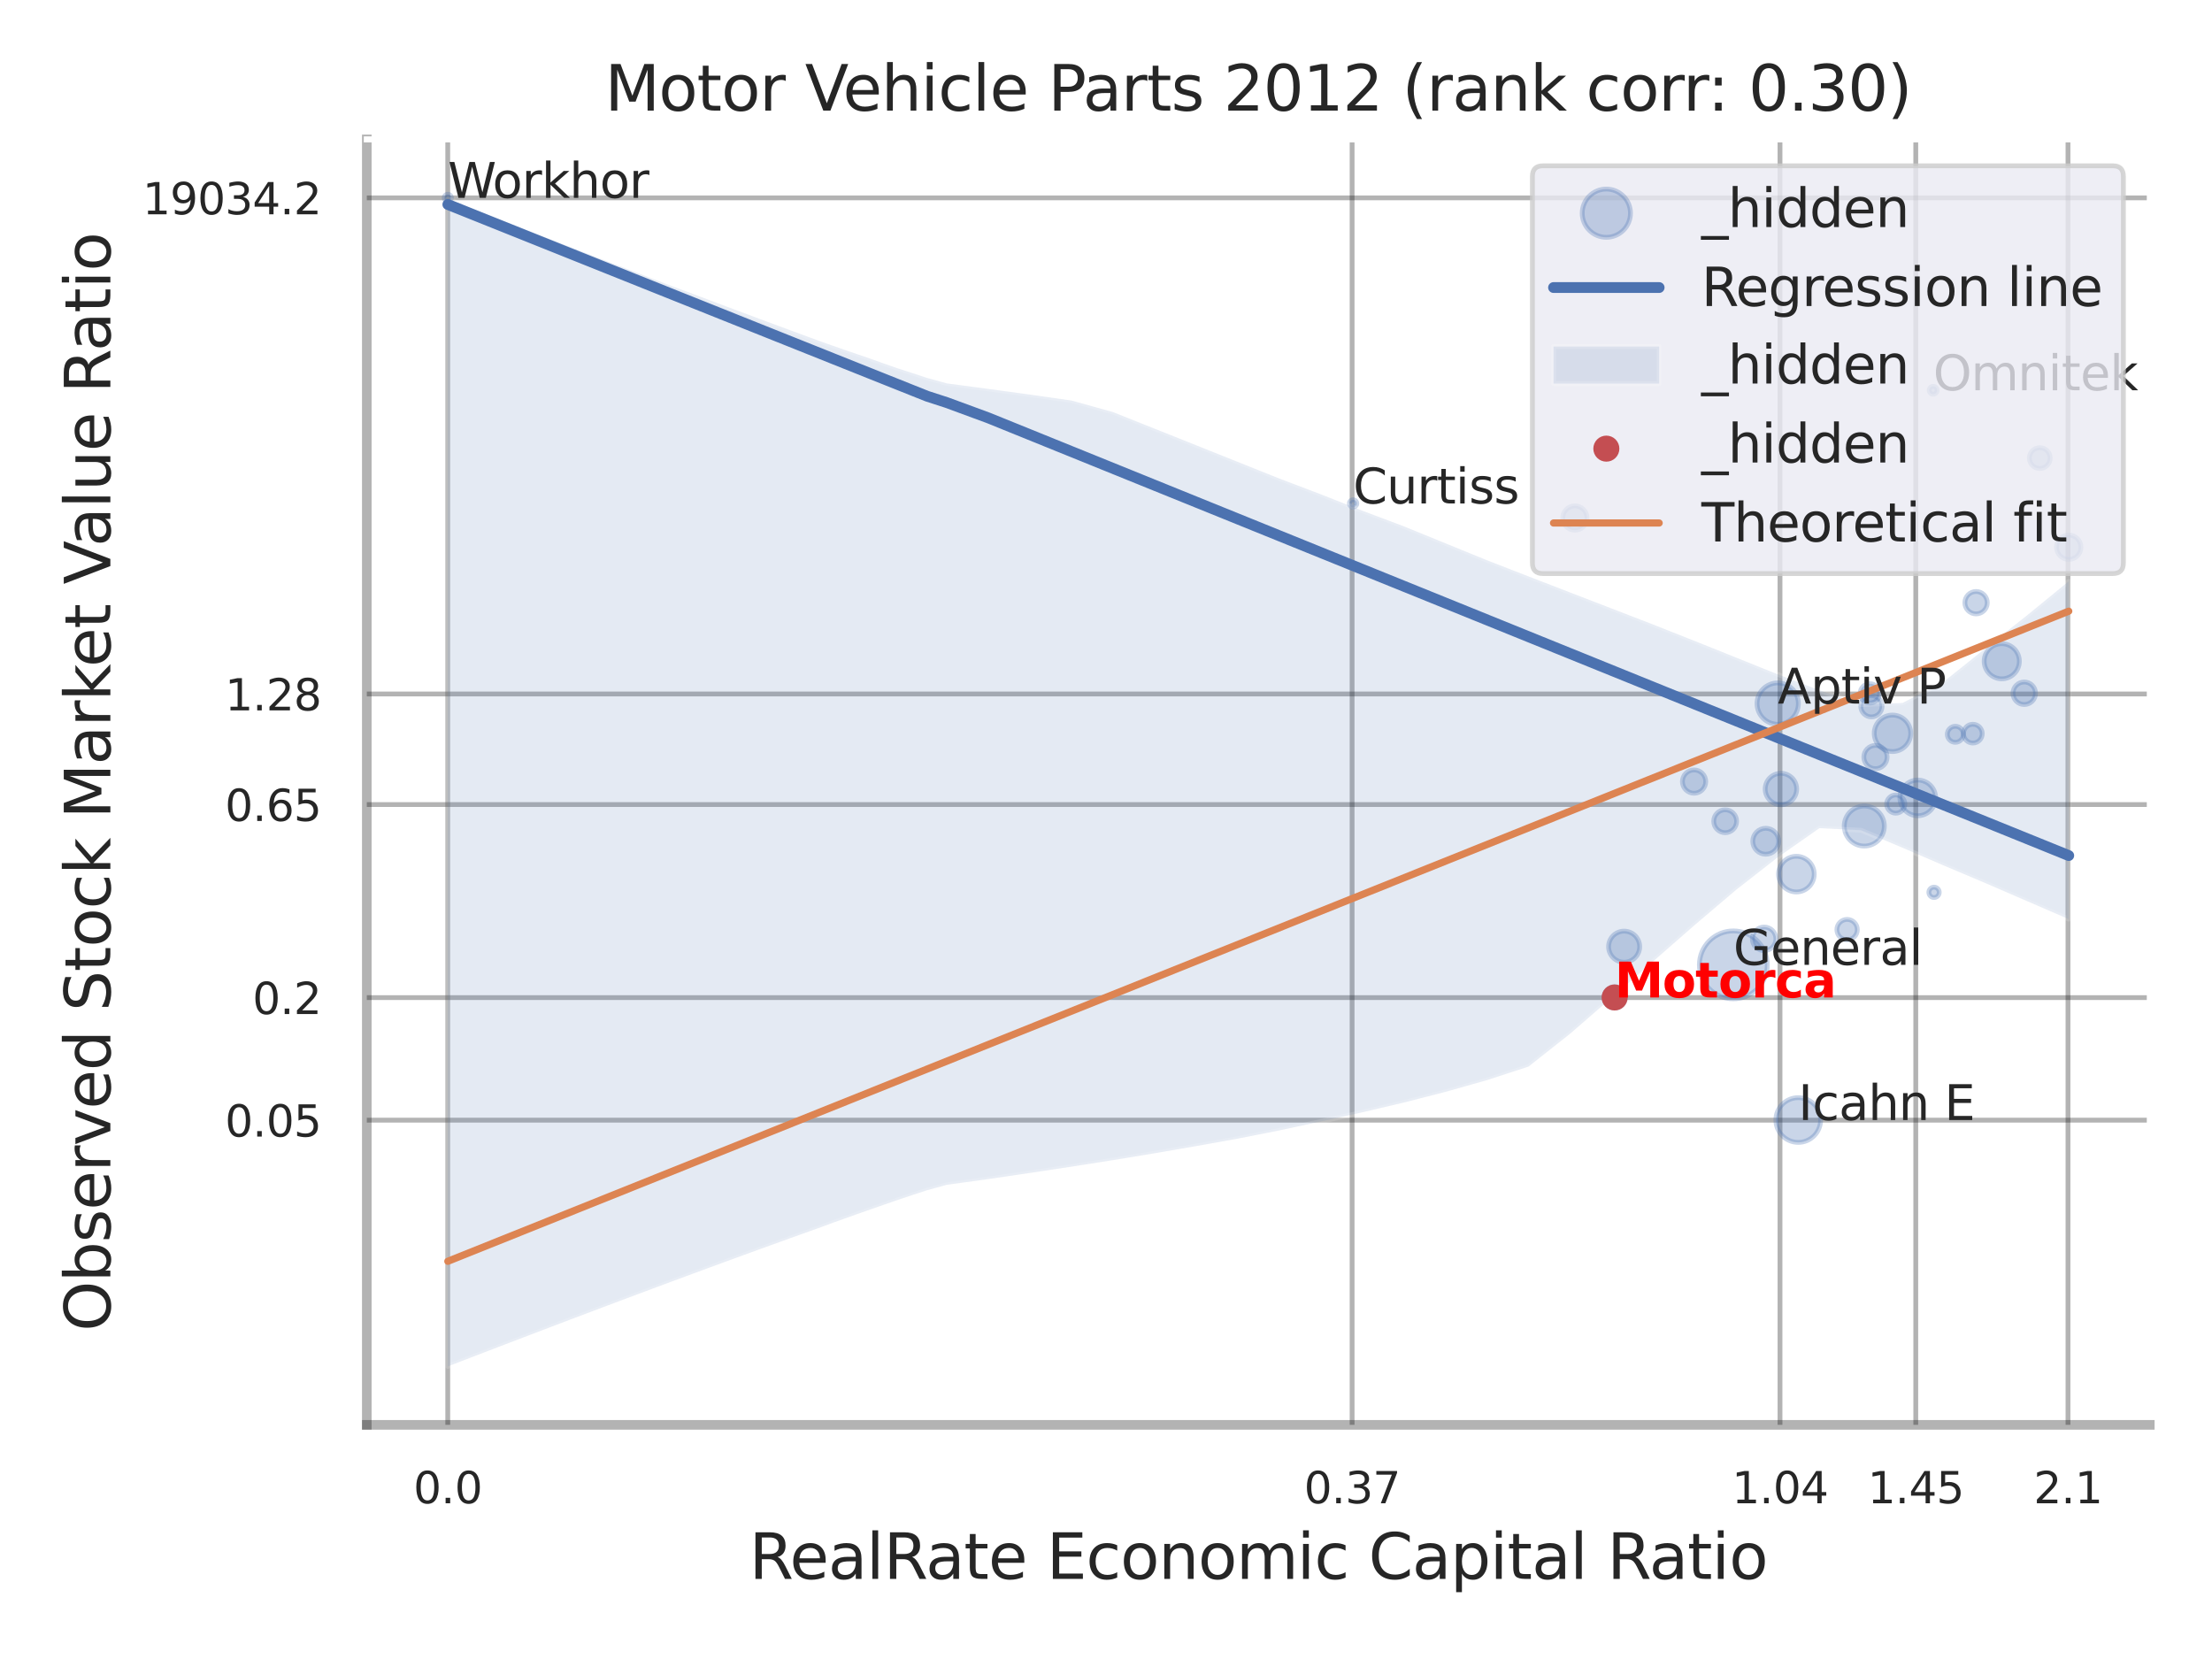 <?xml version="1.0" encoding="utf-8" standalone="no"?>
<!DOCTYPE svg PUBLIC "-//W3C//DTD SVG 1.1//EN"
  "http://www.w3.org/Graphics/SVG/1.1/DTD/svg11.dtd">
<svg xmlns:xlink="http://www.w3.org/1999/xlink" width="460.8pt" height="345.6pt" viewBox="0 0 460.8 345.6" xmlns="http://www.w3.org/2000/svg" version="1.1">
 <defs>
  <style type="text/css">*{stroke-linejoin: round; stroke-linecap: butt}</style>
 </defs>
 <g id="figure_1">
  <g id="patch_1">
   <path d="M 0 345.6 
L 460.8 345.6 
L 460.8 0 
L 0 0 
z
" style="fill: #ffffff"/>
  </g>
  <g id="axes_1">
   <g id="patch_2">
    <path d="M 76.41 296.82 
L 447.84 296.82 
L 447.84 29.04 
L 76.41 29.04 
z
" style="fill: #ffffff"/>
   </g>
   <g id="matplotlib.axis_1">
    <g id="xtick_1">
     <g id="line2d_1">
      <path d="M 93.275 296.82 
L 93.275 29.04 
" clip-path="url(#pf43f071ec1)" style="fill: none; stroke: #000000; stroke-opacity: 0.3; stroke-linecap: round"/>
     </g>
     <g id="text_1">
      <!-- 0.0 -->
      <g style="fill: #262626" transform="translate(86.118 313.159) scale(0.09 -0.09)">
       <defs>
        <path id="DejaVuSans-30" d="M 2034 4250 
Q 1547 4250 1301 3770 
Q 1056 3291 1056 2328 
Q 1056 1369 1301 889 
Q 1547 409 2034 409 
Q 2525 409 2770 889 
Q 3016 1369 3016 2328 
Q 3016 3291 2770 3770 
Q 2525 4250 2034 4250 
z
M 2034 4750 
Q 2819 4750 3233 4129 
Q 3647 3509 3647 2328 
Q 3647 1150 3233 529 
Q 2819 -91 2034 -91 
Q 1250 -91 836 529 
Q 422 1150 422 2328 
Q 422 3509 836 4129 
Q 1250 4750 2034 4750 
z
" transform="scale(0.016)"/>
        <path id="DejaVuSans-2e" d="M 684 794 
L 1344 794 
L 1344 0 
L 684 0 
L 684 794 
z
" transform="scale(0.016)"/>
       </defs>
       <use xlink:href="#DejaVuSans-30"/>
       <use xlink:href="#DejaVuSans-2e" transform="translate(63.623 0)"/>
       <use xlink:href="#DejaVuSans-30" transform="translate(95.41 0)"/>
      </g>
     </g>
    </g>
    <g id="xtick_2">
     <g id="line2d_2">
      <path d="M 281.667 296.82 
L 281.667 29.04 
" clip-path="url(#pf43f071ec1)" style="fill: none; stroke: #000000; stroke-opacity: 0.3; stroke-linecap: round"/>
     </g>
     <g id="text_2">
      <!-- 0.37 -->
      <g style="fill: #262626" transform="translate(271.647 313.159) scale(0.09 -0.09)">
       <defs>
        <path id="DejaVuSans-33" d="M 2597 2516 
Q 3050 2419 3304 2112 
Q 3559 1806 3559 1356 
Q 3559 666 3084 287 
Q 2609 -91 1734 -91 
Q 1441 -91 1130 -33 
Q 819 25 488 141 
L 488 750 
Q 750 597 1062 519 
Q 1375 441 1716 441 
Q 2309 441 2620 675 
Q 2931 909 2931 1356 
Q 2931 1769 2642 2001 
Q 2353 2234 1838 2234 
L 1294 2234 
L 1294 2753 
L 1863 2753 
Q 2328 2753 2575 2939 
Q 2822 3125 2822 3475 
Q 2822 3834 2567 4026 
Q 2313 4219 1838 4219 
Q 1578 4219 1281 4162 
Q 984 4106 628 3988 
L 628 4550 
Q 988 4650 1302 4700 
Q 1616 4750 1894 4750 
Q 2613 4750 3031 4423 
Q 3450 4097 3450 3541 
Q 3450 3153 3228 2886 
Q 3006 2619 2597 2516 
z
" transform="scale(0.016)"/>
        <path id="DejaVuSans-37" d="M 525 4666 
L 3525 4666 
L 3525 4397 
L 1831 0 
L 1172 0 
L 2766 4134 
L 525 4134 
L 525 4666 
z
" transform="scale(0.016)"/>
       </defs>
       <use xlink:href="#DejaVuSans-30"/>
       <use xlink:href="#DejaVuSans-2e" transform="translate(63.623 0)"/>
       <use xlink:href="#DejaVuSans-33" transform="translate(95.41 0)"/>
       <use xlink:href="#DejaVuSans-37" transform="translate(159.033 0)"/>
      </g>
     </g>
    </g>
    <g id="xtick_3">
     <g id="line2d_3">
      <path d="M 370.804 296.82 
L 370.804 29.04 
" clip-path="url(#pf43f071ec1)" style="fill: none; stroke: #000000; stroke-opacity: 0.3; stroke-linecap: round"/>
     </g>
     <g id="text_3">
      <!-- 1.04 -->
      <g style="fill: #262626" transform="translate(360.784 313.159) scale(0.09 -0.09)">
       <defs>
        <path id="DejaVuSans-31" d="M 794 531 
L 1825 531 
L 1825 4091 
L 703 3866 
L 703 4441 
L 1819 4666 
L 2450 4666 
L 2450 531 
L 3481 531 
L 3481 0 
L 794 0 
L 794 531 
z
" transform="scale(0.016)"/>
        <path id="DejaVuSans-34" d="M 2419 4116 
L 825 1625 
L 2419 1625 
L 2419 4116 
z
M 2253 4666 
L 3047 4666 
L 3047 1625 
L 3713 1625 
L 3713 1100 
L 3047 1100 
L 3047 0 
L 2419 0 
L 2419 1100 
L 313 1100 
L 313 1709 
L 2253 4666 
z
" transform="scale(0.016)"/>
       </defs>
       <use xlink:href="#DejaVuSans-31"/>
       <use xlink:href="#DejaVuSans-2e" transform="translate(63.623 0)"/>
       <use xlink:href="#DejaVuSans-30" transform="translate(95.41 0)"/>
       <use xlink:href="#DejaVuSans-34" transform="translate(159.033 0)"/>
      </g>
     </g>
    </g>
    <g id="xtick_4">
     <g id="line2d_4">
      <path d="M 399.088 296.82 
L 399.088 29.04 
" clip-path="url(#pf43f071ec1)" style="fill: none; stroke: #000000; stroke-opacity: 0.3; stroke-linecap: round"/>
     </g>
     <g id="text_4">
      <!-- 1.45 -->
      <g style="fill: #262626" transform="translate(389.068 313.159) scale(0.09 -0.09)">
       <defs>
        <path id="DejaVuSans-35" d="M 691 4666 
L 3169 4666 
L 3169 4134 
L 1269 4134 
L 1269 2991 
Q 1406 3038 1543 3061 
Q 1681 3084 1819 3084 
Q 2600 3084 3056 2656 
Q 3513 2228 3513 1497 
Q 3513 744 3044 326 
Q 2575 -91 1722 -91 
Q 1428 -91 1123 -41 
Q 819 9 494 109 
L 494 744 
Q 775 591 1075 516 
Q 1375 441 1709 441 
Q 2250 441 2565 725 
Q 2881 1009 2881 1497 
Q 2881 1984 2565 2268 
Q 2250 2553 1709 2553 
Q 1456 2553 1204 2497 
Q 953 2441 691 2322 
L 691 4666 
z
" transform="scale(0.016)"/>
       </defs>
       <use xlink:href="#DejaVuSans-31"/>
       <use xlink:href="#DejaVuSans-2e" transform="translate(63.623 0)"/>
       <use xlink:href="#DejaVuSans-34" transform="translate(95.41 0)"/>
       <use xlink:href="#DejaVuSans-35" transform="translate(159.033 0)"/>
      </g>
     </g>
    </g>
    <g id="xtick_5">
     <g id="line2d_5">
      <path d="M 430.8 296.82 
L 430.8 29.04 
" clip-path="url(#pf43f071ec1)" style="fill: none; stroke: #000000; stroke-opacity: 0.3; stroke-linecap: round"/>
     </g>
     <g id="text_5">
      <!-- 2.1 -->
      <g style="fill: #262626" transform="translate(423.644 313.159) scale(0.09 -0.09)">
       <defs>
        <path id="DejaVuSans-32" d="M 1228 531 
L 3431 531 
L 3431 0 
L 469 0 
L 469 531 
Q 828 903 1448 1529 
Q 2069 2156 2228 2338 
Q 2531 2678 2651 2914 
Q 2772 3150 2772 3378 
Q 2772 3750 2511 3984 
Q 2250 4219 1831 4219 
Q 1534 4219 1204 4116 
Q 875 4013 500 3803 
L 500 4441 
Q 881 4594 1212 4672 
Q 1544 4750 1819 4750 
Q 2544 4750 2975 4387 
Q 3406 4025 3406 3419 
Q 3406 3131 3298 2873 
Q 3191 2616 2906 2266 
Q 2828 2175 2409 1742 
Q 1991 1309 1228 531 
z
" transform="scale(0.016)"/>
       </defs>
       <use xlink:href="#DejaVuSans-32"/>
       <use xlink:href="#DejaVuSans-2e" transform="translate(63.623 0)"/>
       <use xlink:href="#DejaVuSans-31" transform="translate(95.41 0)"/>
      </g>
     </g>
    </g>
    <g id="xtick_6"/>
    <g id="xtick_7"/>
    <g id="text_6">
     <!-- RealRate Economic Capital Ratio -->
     <g style="fill: #262626" transform="translate(156.071 328.908) scale(0.13 -0.13)">
      <defs>
       <path id="DejaVuSans-52" d="M 2841 2188 
Q 3044 2119 3236 1894 
Q 3428 1669 3622 1275 
L 4263 0 
L 3584 0 
L 2988 1197 
Q 2756 1666 2539 1819 
Q 2322 1972 1947 1972 
L 1259 1972 
L 1259 0 
L 628 0 
L 628 4666 
L 2053 4666 
Q 2853 4666 3247 4331 
Q 3641 3997 3641 3322 
Q 3641 2881 3436 2590 
Q 3231 2300 2841 2188 
z
M 1259 4147 
L 1259 2491 
L 2053 2491 
Q 2509 2491 2742 2702 
Q 2975 2913 2975 3322 
Q 2975 3731 2742 3939 
Q 2509 4147 2053 4147 
L 1259 4147 
z
" transform="scale(0.016)"/>
       <path id="DejaVuSans-65" d="M 3597 1894 
L 3597 1613 
L 953 1613 
Q 991 1019 1311 708 
Q 1631 397 2203 397 
Q 2534 397 2845 478 
Q 3156 559 3463 722 
L 3463 178 
Q 3153 47 2828 -22 
Q 2503 -91 2169 -91 
Q 1331 -91 842 396 
Q 353 884 353 1716 
Q 353 2575 817 3079 
Q 1281 3584 2069 3584 
Q 2775 3584 3186 3129 
Q 3597 2675 3597 1894 
z
M 3022 2063 
Q 3016 2534 2758 2815 
Q 2500 3097 2075 3097 
Q 1594 3097 1305 2825 
Q 1016 2553 972 2059 
L 3022 2063 
z
" transform="scale(0.016)"/>
       <path id="DejaVuSans-61" d="M 2194 1759 
Q 1497 1759 1228 1600 
Q 959 1441 959 1056 
Q 959 750 1161 570 
Q 1363 391 1709 391 
Q 2188 391 2477 730 
Q 2766 1069 2766 1631 
L 2766 1759 
L 2194 1759 
z
M 3341 1997 
L 3341 0 
L 2766 0 
L 2766 531 
Q 2569 213 2275 61 
Q 1981 -91 1556 -91 
Q 1019 -91 701 211 
Q 384 513 384 1019 
Q 384 1609 779 1909 
Q 1175 2209 1959 2209 
L 2766 2209 
L 2766 2266 
Q 2766 2663 2505 2880 
Q 2244 3097 1772 3097 
Q 1472 3097 1187 3025 
Q 903 2953 641 2809 
L 641 3341 
Q 956 3463 1253 3523 
Q 1550 3584 1831 3584 
Q 2591 3584 2966 3190 
Q 3341 2797 3341 1997 
z
" transform="scale(0.016)"/>
       <path id="DejaVuSans-6c" d="M 603 4863 
L 1178 4863 
L 1178 0 
L 603 0 
L 603 4863 
z
" transform="scale(0.016)"/>
       <path id="DejaVuSans-74" d="M 1172 4494 
L 1172 3500 
L 2356 3500 
L 2356 3053 
L 1172 3053 
L 1172 1153 
Q 1172 725 1289 603 
Q 1406 481 1766 481 
L 2356 481 
L 2356 0 
L 1766 0 
Q 1100 0 847 248 
Q 594 497 594 1153 
L 594 3053 
L 172 3053 
L 172 3500 
L 594 3500 
L 594 4494 
L 1172 4494 
z
" transform="scale(0.016)"/>
       <path id="DejaVuSans-20" transform="scale(0.016)"/>
       <path id="DejaVuSans-45" d="M 628 4666 
L 3578 4666 
L 3578 4134 
L 1259 4134 
L 1259 2753 
L 3481 2753 
L 3481 2222 
L 1259 2222 
L 1259 531 
L 3634 531 
L 3634 0 
L 628 0 
L 628 4666 
z
" transform="scale(0.016)"/>
       <path id="DejaVuSans-63" d="M 3122 3366 
L 3122 2828 
Q 2878 2963 2633 3030 
Q 2388 3097 2138 3097 
Q 1578 3097 1268 2742 
Q 959 2388 959 1747 
Q 959 1106 1268 751 
Q 1578 397 2138 397 
Q 2388 397 2633 464 
Q 2878 531 3122 666 
L 3122 134 
Q 2881 22 2623 -34 
Q 2366 -91 2075 -91 
Q 1284 -91 818 406 
Q 353 903 353 1747 
Q 353 2603 823 3093 
Q 1294 3584 2113 3584 
Q 2378 3584 2631 3529 
Q 2884 3475 3122 3366 
z
" transform="scale(0.016)"/>
       <path id="DejaVuSans-6f" d="M 1959 3097 
Q 1497 3097 1228 2736 
Q 959 2375 959 1747 
Q 959 1119 1226 758 
Q 1494 397 1959 397 
Q 2419 397 2687 759 
Q 2956 1122 2956 1747 
Q 2956 2369 2687 2733 
Q 2419 3097 1959 3097 
z
M 1959 3584 
Q 2709 3584 3137 3096 
Q 3566 2609 3566 1747 
Q 3566 888 3137 398 
Q 2709 -91 1959 -91 
Q 1206 -91 779 398 
Q 353 888 353 1747 
Q 353 2609 779 3096 
Q 1206 3584 1959 3584 
z
" transform="scale(0.016)"/>
       <path id="DejaVuSans-6e" d="M 3513 2113 
L 3513 0 
L 2938 0 
L 2938 2094 
Q 2938 2591 2744 2837 
Q 2550 3084 2163 3084 
Q 1697 3084 1428 2787 
Q 1159 2491 1159 1978 
L 1159 0 
L 581 0 
L 581 3500 
L 1159 3500 
L 1159 2956 
Q 1366 3272 1645 3428 
Q 1925 3584 2291 3584 
Q 2894 3584 3203 3211 
Q 3513 2838 3513 2113 
z
" transform="scale(0.016)"/>
       <path id="DejaVuSans-6d" d="M 3328 2828 
Q 3544 3216 3844 3400 
Q 4144 3584 4550 3584 
Q 5097 3584 5394 3201 
Q 5691 2819 5691 2113 
L 5691 0 
L 5113 0 
L 5113 2094 
Q 5113 2597 4934 2840 
Q 4756 3084 4391 3084 
Q 3944 3084 3684 2787 
Q 3425 2491 3425 1978 
L 3425 0 
L 2847 0 
L 2847 2094 
Q 2847 2600 2669 2842 
Q 2491 3084 2119 3084 
Q 1678 3084 1418 2786 
Q 1159 2488 1159 1978 
L 1159 0 
L 581 0 
L 581 3500 
L 1159 3500 
L 1159 2956 
Q 1356 3278 1631 3431 
Q 1906 3584 2284 3584 
Q 2666 3584 2933 3390 
Q 3200 3197 3328 2828 
z
" transform="scale(0.016)"/>
       <path id="DejaVuSans-69" d="M 603 3500 
L 1178 3500 
L 1178 0 
L 603 0 
L 603 3500 
z
M 603 4863 
L 1178 4863 
L 1178 4134 
L 603 4134 
L 603 4863 
z
" transform="scale(0.016)"/>
       <path id="DejaVuSans-43" d="M 4122 4306 
L 4122 3641 
Q 3803 3938 3442 4084 
Q 3081 4231 2675 4231 
Q 1875 4231 1450 3742 
Q 1025 3253 1025 2328 
Q 1025 1406 1450 917 
Q 1875 428 2675 428 
Q 3081 428 3442 575 
Q 3803 722 4122 1019 
L 4122 359 
Q 3791 134 3420 21 
Q 3050 -91 2638 -91 
Q 1578 -91 968 557 
Q 359 1206 359 2328 
Q 359 3453 968 4101 
Q 1578 4750 2638 4750 
Q 3056 4750 3426 4639 
Q 3797 4528 4122 4306 
z
" transform="scale(0.016)"/>
       <path id="DejaVuSans-70" d="M 1159 525 
L 1159 -1331 
L 581 -1331 
L 581 3500 
L 1159 3500 
L 1159 2969 
Q 1341 3281 1617 3432 
Q 1894 3584 2278 3584 
Q 2916 3584 3314 3078 
Q 3713 2572 3713 1747 
Q 3713 922 3314 415 
Q 2916 -91 2278 -91 
Q 1894 -91 1617 61 
Q 1341 213 1159 525 
z
M 3116 1747 
Q 3116 2381 2855 2742 
Q 2594 3103 2138 3103 
Q 1681 3103 1420 2742 
Q 1159 2381 1159 1747 
Q 1159 1113 1420 752 
Q 1681 391 2138 391 
Q 2594 391 2855 752 
Q 3116 1113 3116 1747 
z
" transform="scale(0.016)"/>
      </defs>
      <use xlink:href="#DejaVuSans-52"/>
      <use xlink:href="#DejaVuSans-65" transform="translate(64.982 0)"/>
      <use xlink:href="#DejaVuSans-61" transform="translate(126.506 0)"/>
      <use xlink:href="#DejaVuSans-6c" transform="translate(187.785 0)"/>
      <use xlink:href="#DejaVuSans-52" transform="translate(215.568 0)"/>
      <use xlink:href="#DejaVuSans-61" transform="translate(282.801 0)"/>
      <use xlink:href="#DejaVuSans-74" transform="translate(344.08 0)"/>
      <use xlink:href="#DejaVuSans-65" transform="translate(383.289 0)"/>
      <use xlink:href="#DejaVuSans-20" transform="translate(444.812 0)"/>
      <use xlink:href="#DejaVuSans-45" transform="translate(476.6 0)"/>
      <use xlink:href="#DejaVuSans-63" transform="translate(539.783 0)"/>
      <use xlink:href="#DejaVuSans-6f" transform="translate(594.764 0)"/>
      <use xlink:href="#DejaVuSans-6e" transform="translate(655.945 0)"/>
      <use xlink:href="#DejaVuSans-6f" transform="translate(719.324 0)"/>
      <use xlink:href="#DejaVuSans-6d" transform="translate(780.506 0)"/>
      <use xlink:href="#DejaVuSans-69" transform="translate(877.918 0)"/>
      <use xlink:href="#DejaVuSans-63" transform="translate(905.701 0)"/>
      <use xlink:href="#DejaVuSans-20" transform="translate(960.682 0)"/>
      <use xlink:href="#DejaVuSans-43" transform="translate(992.469 0)"/>
      <use xlink:href="#DejaVuSans-61" transform="translate(1062.293 0)"/>
      <use xlink:href="#DejaVuSans-70" transform="translate(1123.572 0)"/>
      <use xlink:href="#DejaVuSans-69" transform="translate(1187.049 0)"/>
      <use xlink:href="#DejaVuSans-74" transform="translate(1214.832 0)"/>
      <use xlink:href="#DejaVuSans-61" transform="translate(1254.041 0)"/>
      <use xlink:href="#DejaVuSans-6c" transform="translate(1315.32 0)"/>
      <use xlink:href="#DejaVuSans-20" transform="translate(1343.104 0)"/>
      <use xlink:href="#DejaVuSans-52" transform="translate(1374.891 0)"/>
      <use xlink:href="#DejaVuSans-61" transform="translate(1442.123 0)"/>
      <use xlink:href="#DejaVuSans-74" transform="translate(1503.402 0)"/>
      <use xlink:href="#DejaVuSans-69" transform="translate(1542.611 0)"/>
      <use xlink:href="#DejaVuSans-6f" transform="translate(1570.395 0)"/>
     </g>
    </g>
   </g>
   <g id="matplotlib.axis_2">
    <g id="ytick_1">
     <g id="line2d_6">
      <path d="M 76.41 233.35 
L 447.84 233.35 
" clip-path="url(#pf43f071ec1)" style="fill: none; stroke: #000000; stroke-opacity: 0.3; stroke-linecap: round"/>
     </g>
     <g id="text_7">
      <!-- 0.05 -->
      <g style="fill: #262626" transform="translate(46.871 236.77) scale(0.09 -0.09)">
       <use xlink:href="#DejaVuSans-30"/>
       <use xlink:href="#DejaVuSans-2e" transform="translate(63.623 0)"/>
       <use xlink:href="#DejaVuSans-30" transform="translate(95.41 0)"/>
       <use xlink:href="#DejaVuSans-35" transform="translate(159.033 0)"/>
      </g>
     </g>
    </g>
    <g id="ytick_2">
     <g id="line2d_7">
      <path d="M 76.41 207.822 
L 447.84 207.822 
" clip-path="url(#pf43f071ec1)" style="fill: none; stroke: #000000; stroke-opacity: 0.3; stroke-linecap: round"/>
     </g>
     <g id="text_8">
      <!-- 0.2 -->
      <g style="fill: #262626" transform="translate(52.597 211.242) scale(0.09 -0.09)">
       <use xlink:href="#DejaVuSans-30"/>
       <use xlink:href="#DejaVuSans-2e" transform="translate(63.623 0)"/>
       <use xlink:href="#DejaVuSans-32" transform="translate(95.41 0)"/>
      </g>
     </g>
    </g>
    <g id="ytick_3">
     <g id="line2d_8">
      <path d="M 76.41 167.602 
L 447.84 167.602 
" clip-path="url(#pf43f071ec1)" style="fill: none; stroke: #000000; stroke-opacity: 0.3; stroke-linecap: round"/>
     </g>
     <g id="text_9">
      <!-- 0.65 -->
      <g style="fill: #262626" transform="translate(46.871 171.021) scale(0.09 -0.09)">
       <defs>
        <path id="DejaVuSans-36" d="M 2113 2584 
Q 1688 2584 1439 2293 
Q 1191 2003 1191 1497 
Q 1191 994 1439 701 
Q 1688 409 2113 409 
Q 2538 409 2786 701 
Q 3034 994 3034 1497 
Q 3034 2003 2786 2293 
Q 2538 2584 2113 2584 
z
M 3366 4563 
L 3366 3988 
Q 3128 4100 2886 4159 
Q 2644 4219 2406 4219 
Q 1781 4219 1451 3797 
Q 1122 3375 1075 2522 
Q 1259 2794 1537 2939 
Q 1816 3084 2150 3084 
Q 2853 3084 3261 2657 
Q 3669 2231 3669 1497 
Q 3669 778 3244 343 
Q 2819 -91 2113 -91 
Q 1303 -91 875 529 
Q 447 1150 447 2328 
Q 447 3434 972 4092 
Q 1497 4750 2381 4750 
Q 2619 4750 2861 4703 
Q 3103 4656 3366 4563 
z
" transform="scale(0.016)"/>
       </defs>
       <use xlink:href="#DejaVuSans-30"/>
       <use xlink:href="#DejaVuSans-2e" transform="translate(63.623 0)"/>
       <use xlink:href="#DejaVuSans-36" transform="translate(95.41 0)"/>
       <use xlink:href="#DejaVuSans-35" transform="translate(159.033 0)"/>
      </g>
     </g>
    </g>
    <g id="ytick_4">
     <g id="line2d_9">
      <path d="M 76.41 144.57 
L 447.84 144.57 
" clip-path="url(#pf43f071ec1)" style="fill: none; stroke: #000000; stroke-opacity: 0.3; stroke-linecap: round"/>
     </g>
     <g id="text_10">
      <!-- 1.28 -->
      <g style="fill: #262626" transform="translate(46.871 147.989) scale(0.09 -0.09)">
       <defs>
        <path id="DejaVuSans-38" d="M 2034 2216 
Q 1584 2216 1326 1975 
Q 1069 1734 1069 1313 
Q 1069 891 1326 650 
Q 1584 409 2034 409 
Q 2484 409 2743 651 
Q 3003 894 3003 1313 
Q 3003 1734 2745 1975 
Q 2488 2216 2034 2216 
z
M 1403 2484 
Q 997 2584 770 2862 
Q 544 3141 544 3541 
Q 544 4100 942 4425 
Q 1341 4750 2034 4750 
Q 2731 4750 3128 4425 
Q 3525 4100 3525 3541 
Q 3525 3141 3298 2862 
Q 3072 2584 2669 2484 
Q 3125 2378 3379 2068 
Q 3634 1759 3634 1313 
Q 3634 634 3220 271 
Q 2806 -91 2034 -91 
Q 1263 -91 848 271 
Q 434 634 434 1313 
Q 434 1759 690 2068 
Q 947 2378 1403 2484 
z
M 1172 3481 
Q 1172 3119 1398 2916 
Q 1625 2713 2034 2713 
Q 2441 2713 2670 2916 
Q 2900 3119 2900 3481 
Q 2900 3844 2670 4047 
Q 2441 4250 2034 4250 
Q 1625 4250 1398 4047 
Q 1172 3844 1172 3481 
z
" transform="scale(0.016)"/>
       </defs>
       <use xlink:href="#DejaVuSans-31"/>
       <use xlink:href="#DejaVuSans-2e" transform="translate(63.623 0)"/>
       <use xlink:href="#DejaVuSans-32" transform="translate(95.41 0)"/>
       <use xlink:href="#DejaVuSans-38" transform="translate(159.033 0)"/>
      </g>
     </g>
    </g>
    <g id="ytick_5">
     <g id="line2d_10">
      <path d="M 76.41 41.223 
L 447.84 41.223 
" clip-path="url(#pf43f071ec1)" style="fill: none; stroke: #000000; stroke-opacity: 0.3; stroke-linecap: round"/>
     </g>
     <g id="text_11">
      <!-- 19034.2 -->
      <g style="fill: #262626" transform="translate(29.692 44.642) scale(0.09 -0.09)">
       <defs>
        <path id="DejaVuSans-39" d="M 703 97 
L 703 672 
Q 941 559 1184 500 
Q 1428 441 1663 441 
Q 2288 441 2617 861 
Q 2947 1281 2994 2138 
Q 2813 1869 2534 1725 
Q 2256 1581 1919 1581 
Q 1219 1581 811 2004 
Q 403 2428 403 3163 
Q 403 3881 828 4315 
Q 1253 4750 1959 4750 
Q 2769 4750 3195 4129 
Q 3622 3509 3622 2328 
Q 3622 1225 3098 567 
Q 2575 -91 1691 -91 
Q 1453 -91 1209 -44 
Q 966 3 703 97 
z
M 1959 2075 
Q 2384 2075 2632 2365 
Q 2881 2656 2881 3163 
Q 2881 3666 2632 3958 
Q 2384 4250 1959 4250 
Q 1534 4250 1286 3958 
Q 1038 3666 1038 3163 
Q 1038 2656 1286 2365 
Q 1534 2075 1959 2075 
z
" transform="scale(0.016)"/>
       </defs>
       <use xlink:href="#DejaVuSans-31"/>
       <use xlink:href="#DejaVuSans-39" transform="translate(63.623 0)"/>
       <use xlink:href="#DejaVuSans-30" transform="translate(127.246 0)"/>
       <use xlink:href="#DejaVuSans-33" transform="translate(190.869 0)"/>
       <use xlink:href="#DejaVuSans-34" transform="translate(254.492 0)"/>
       <use xlink:href="#DejaVuSans-2e" transform="translate(318.115 0)"/>
       <use xlink:href="#DejaVuSans-32" transform="translate(349.902 0)"/>
      </g>
     </g>
    </g>
    <g id="ytick_6"/>
    <g id="ytick_7"/>
    <g id="ytick_8"/>
    <g id="ytick_9"/>
    <g id="ytick_10"/>
    <g id="text_12">
     <!-- Observed Stock Market Value Ratio -->
     <g style="fill: #262626" transform="translate(22.989 277.332) rotate(-90) scale(0.13 -0.13)">
      <defs>
       <path id="DejaVuSans-4f" d="M 2522 4238 
Q 1834 4238 1429 3725 
Q 1025 3213 1025 2328 
Q 1025 1447 1429 934 
Q 1834 422 2522 422 
Q 3209 422 3611 934 
Q 4013 1447 4013 2328 
Q 4013 3213 3611 3725 
Q 3209 4238 2522 4238 
z
M 2522 4750 
Q 3503 4750 4090 4092 
Q 4678 3434 4678 2328 
Q 4678 1225 4090 567 
Q 3503 -91 2522 -91 
Q 1538 -91 948 565 
Q 359 1222 359 2328 
Q 359 3434 948 4092 
Q 1538 4750 2522 4750 
z
" transform="scale(0.016)"/>
       <path id="DejaVuSans-62" d="M 3116 1747 
Q 3116 2381 2855 2742 
Q 2594 3103 2138 3103 
Q 1681 3103 1420 2742 
Q 1159 2381 1159 1747 
Q 1159 1113 1420 752 
Q 1681 391 2138 391 
Q 2594 391 2855 752 
Q 3116 1113 3116 1747 
z
M 1159 2969 
Q 1341 3281 1617 3432 
Q 1894 3584 2278 3584 
Q 2916 3584 3314 3078 
Q 3713 2572 3713 1747 
Q 3713 922 3314 415 
Q 2916 -91 2278 -91 
Q 1894 -91 1617 61 
Q 1341 213 1159 525 
L 1159 0 
L 581 0 
L 581 4863 
L 1159 4863 
L 1159 2969 
z
" transform="scale(0.016)"/>
       <path id="DejaVuSans-73" d="M 2834 3397 
L 2834 2853 
Q 2591 2978 2328 3040 
Q 2066 3103 1784 3103 
Q 1356 3103 1142 2972 
Q 928 2841 928 2578 
Q 928 2378 1081 2264 
Q 1234 2150 1697 2047 
L 1894 2003 
Q 2506 1872 2764 1633 
Q 3022 1394 3022 966 
Q 3022 478 2636 193 
Q 2250 -91 1575 -91 
Q 1294 -91 989 -36 
Q 684 19 347 128 
L 347 722 
Q 666 556 975 473 
Q 1284 391 1588 391 
Q 1994 391 2212 530 
Q 2431 669 2431 922 
Q 2431 1156 2273 1281 
Q 2116 1406 1581 1522 
L 1381 1569 
Q 847 1681 609 1914 
Q 372 2147 372 2553 
Q 372 3047 722 3315 
Q 1072 3584 1716 3584 
Q 2034 3584 2315 3537 
Q 2597 3491 2834 3397 
z
" transform="scale(0.016)"/>
       <path id="DejaVuSans-72" d="M 2631 2963 
Q 2534 3019 2420 3045 
Q 2306 3072 2169 3072 
Q 1681 3072 1420 2755 
Q 1159 2438 1159 1844 
L 1159 0 
L 581 0 
L 581 3500 
L 1159 3500 
L 1159 2956 
Q 1341 3275 1631 3429 
Q 1922 3584 2338 3584 
Q 2397 3584 2469 3576 
Q 2541 3569 2628 3553 
L 2631 2963 
z
" transform="scale(0.016)"/>
       <path id="DejaVuSans-76" d="M 191 3500 
L 800 3500 
L 1894 563 
L 2988 3500 
L 3597 3500 
L 2284 0 
L 1503 0 
L 191 3500 
z
" transform="scale(0.016)"/>
       <path id="DejaVuSans-64" d="M 2906 2969 
L 2906 4863 
L 3481 4863 
L 3481 0 
L 2906 0 
L 2906 525 
Q 2725 213 2448 61 
Q 2172 -91 1784 -91 
Q 1150 -91 751 415 
Q 353 922 353 1747 
Q 353 2572 751 3078 
Q 1150 3584 1784 3584 
Q 2172 3584 2448 3432 
Q 2725 3281 2906 2969 
z
M 947 1747 
Q 947 1113 1208 752 
Q 1469 391 1925 391 
Q 2381 391 2643 752 
Q 2906 1113 2906 1747 
Q 2906 2381 2643 2742 
Q 2381 3103 1925 3103 
Q 1469 3103 1208 2742 
Q 947 2381 947 1747 
z
" transform="scale(0.016)"/>
       <path id="DejaVuSans-53" d="M 3425 4513 
L 3425 3897 
Q 3066 4069 2747 4153 
Q 2428 4238 2131 4238 
Q 1616 4238 1336 4038 
Q 1056 3838 1056 3469 
Q 1056 3159 1242 3001 
Q 1428 2844 1947 2747 
L 2328 2669 
Q 3034 2534 3370 2195 
Q 3706 1856 3706 1288 
Q 3706 609 3251 259 
Q 2797 -91 1919 -91 
Q 1588 -91 1214 -16 
Q 841 59 441 206 
L 441 856 
Q 825 641 1194 531 
Q 1563 422 1919 422 
Q 2459 422 2753 634 
Q 3047 847 3047 1241 
Q 3047 1584 2836 1778 
Q 2625 1972 2144 2069 
L 1759 2144 
Q 1053 2284 737 2584 
Q 422 2884 422 3419 
Q 422 4038 858 4394 
Q 1294 4750 2059 4750 
Q 2388 4750 2728 4690 
Q 3069 4631 3425 4513 
z
" transform="scale(0.016)"/>
       <path id="DejaVuSans-6b" d="M 581 4863 
L 1159 4863 
L 1159 1991 
L 2875 3500 
L 3609 3500 
L 1753 1863 
L 3688 0 
L 2938 0 
L 1159 1709 
L 1159 0 
L 581 0 
L 581 4863 
z
" transform="scale(0.016)"/>
       <path id="DejaVuSans-4d" d="M 628 4666 
L 1569 4666 
L 2759 1491 
L 3956 4666 
L 4897 4666 
L 4897 0 
L 4281 0 
L 4281 4097 
L 3078 897 
L 2444 897 
L 1241 4097 
L 1241 0 
L 628 0 
L 628 4666 
z
" transform="scale(0.016)"/>
       <path id="DejaVuSans-56" d="M 1831 0 
L 50 4666 
L 709 4666 
L 2188 738 
L 3669 4666 
L 4325 4666 
L 2547 0 
L 1831 0 
z
" transform="scale(0.016)"/>
       <path id="DejaVuSans-75" d="M 544 1381 
L 544 3500 
L 1119 3500 
L 1119 1403 
Q 1119 906 1312 657 
Q 1506 409 1894 409 
Q 2359 409 2629 706 
Q 2900 1003 2900 1516 
L 2900 3500 
L 3475 3500 
L 3475 0 
L 2900 0 
L 2900 538 
Q 2691 219 2414 64 
Q 2138 -91 1772 -91 
Q 1169 -91 856 284 
Q 544 659 544 1381 
z
M 1991 3584 
L 1991 3584 
z
" transform="scale(0.016)"/>
      </defs>
      <use xlink:href="#DejaVuSans-4f"/>
      <use xlink:href="#DejaVuSans-62" transform="translate(78.711 0)"/>
      <use xlink:href="#DejaVuSans-73" transform="translate(142.188 0)"/>
      <use xlink:href="#DejaVuSans-65" transform="translate(194.287 0)"/>
      <use xlink:href="#DejaVuSans-72" transform="translate(255.811 0)"/>
      <use xlink:href="#DejaVuSans-76" transform="translate(296.924 0)"/>
      <use xlink:href="#DejaVuSans-65" transform="translate(356.104 0)"/>
      <use xlink:href="#DejaVuSans-64" transform="translate(417.627 0)"/>
      <use xlink:href="#DejaVuSans-20" transform="translate(481.104 0)"/>
      <use xlink:href="#DejaVuSans-53" transform="translate(512.891 0)"/>
      <use xlink:href="#DejaVuSans-74" transform="translate(576.367 0)"/>
      <use xlink:href="#DejaVuSans-6f" transform="translate(615.576 0)"/>
      <use xlink:href="#DejaVuSans-63" transform="translate(676.758 0)"/>
      <use xlink:href="#DejaVuSans-6b" transform="translate(731.738 0)"/>
      <use xlink:href="#DejaVuSans-20" transform="translate(789.648 0)"/>
      <use xlink:href="#DejaVuSans-4d" transform="translate(821.436 0)"/>
      <use xlink:href="#DejaVuSans-61" transform="translate(907.715 0)"/>
      <use xlink:href="#DejaVuSans-72" transform="translate(968.994 0)"/>
      <use xlink:href="#DejaVuSans-6b" transform="translate(1010.107 0)"/>
      <use xlink:href="#DejaVuSans-65" transform="translate(1064.393 0)"/>
      <use xlink:href="#DejaVuSans-74" transform="translate(1125.916 0)"/>
      <use xlink:href="#DejaVuSans-20" transform="translate(1165.125 0)"/>
      <use xlink:href="#DejaVuSans-56" transform="translate(1196.912 0)"/>
      <use xlink:href="#DejaVuSans-61" transform="translate(1257.57 0)"/>
      <use xlink:href="#DejaVuSans-6c" transform="translate(1318.85 0)"/>
      <use xlink:href="#DejaVuSans-75" transform="translate(1346.633 0)"/>
      <use xlink:href="#DejaVuSans-65" transform="translate(1410.012 0)"/>
      <use xlink:href="#DejaVuSans-20" transform="translate(1471.535 0)"/>
      <use xlink:href="#DejaVuSans-52" transform="translate(1503.322 0)"/>
      <use xlink:href="#DejaVuSans-61" transform="translate(1570.555 0)"/>
      <use xlink:href="#DejaVuSans-74" transform="translate(1631.834 0)"/>
      <use xlink:href="#DejaVuSans-69" transform="translate(1671.043 0)"/>
      <use xlink:href="#DejaVuSans-6f" transform="translate(1698.826 0)"/>
     </g>
    </g>
   </g>
   <g id="PathCollection_1">
    <path d="M 374.219 185.811 
C 375.204 185.811 376.149 185.42 376.846 184.723 
C 377.542 184.027 377.934 183.082 377.934 182.097 
C 377.934 181.112 377.542 180.167 376.846 179.47 
C 376.149 178.774 375.204 178.383 374.219 178.383 
C 373.234 178.383 372.289 178.774 371.593 179.47 
C 370.896 180.167 370.505 181.112 370.505 182.097 
C 370.505 183.082 370.896 184.027 371.593 184.723 
C 372.289 185.42 373.234 185.811 374.219 185.811 
z
" clip-path="url(#pf43f071ec1)" style="fill: #4c72b0; fill-opacity: 0.3; stroke: #4c72b0; stroke-opacity: 0.3"/>
    <path d="M 367.837 177.952 
C 368.555 177.952 369.243 177.667 369.75 177.16 
C 370.257 176.652 370.542 175.964 370.542 175.247 
C 370.542 174.53 370.257 173.842 369.75 173.334 
C 369.243 172.827 368.555 172.542 367.837 172.542 
C 367.12 172.542 366.432 172.827 365.925 173.334 
C 365.417 173.842 365.132 174.53 365.132 175.247 
C 365.132 175.964 365.417 176.652 365.925 177.16 
C 366.432 177.667 367.12 177.952 367.837 177.952 
z
" clip-path="url(#pf43f071ec1)" style="fill: #4c72b0; fill-opacity: 0.3; stroke: #4c72b0; stroke-opacity: 0.3"/>
    <path d="M 389.526 146.461 
C 390.061 146.461 390.574 146.249 390.953 145.87 
C 391.331 145.492 391.544 144.979 391.544 144.444 
C 391.544 143.909 391.331 143.395 390.953 143.017 
C 390.574 142.639 390.061 142.426 389.526 142.426 
C 388.991 142.426 388.478 142.639 388.099 143.017 
C 387.721 143.395 387.508 143.909 387.508 144.444 
C 387.508 144.979 387.721 145.492 388.099 145.87 
C 388.478 146.249 388.991 146.461 389.526 146.461 
z
" clip-path="url(#pf43f071ec1)" style="fill: #4c72b0; fill-opacity: 0.3; stroke: #4c72b0; stroke-opacity: 0.3"/>
    <path d="M 390.698 160.133 
C 391.341 160.133 391.959 159.877 392.414 159.422 
C 392.869 158.967 393.125 158.349 393.125 157.705 
C 393.125 157.062 392.869 156.444 392.414 155.989 
C 391.959 155.534 391.341 155.278 390.698 155.278 
C 390.054 155.278 389.436 155.534 388.981 155.989 
C 388.526 156.444 388.27 157.062 388.27 157.705 
C 388.27 158.349 388.526 158.967 388.981 159.422 
C 389.436 159.877 390.054 160.133 390.698 160.133 
z
" clip-path="url(#pf43f071ec1)" style="fill: #4c72b0; fill-opacity: 0.3; stroke: #4c72b0; stroke-opacity: 0.3"/>
    <path d="M 421.69 146.765 
C 422.312 146.765 422.909 146.518 423.35 146.077 
C 423.79 145.637 424.037 145.04 424.037 144.418 
C 424.037 143.795 423.79 143.198 423.35 142.758 
C 422.909 142.318 422.312 142.071 421.69 142.071 
C 421.068 142.071 420.47 142.318 420.03 142.758 
C 419.59 143.198 419.343 143.795 419.343 144.418 
C 419.343 145.04 419.59 145.637 420.03 146.077 
C 420.47 146.518 421.068 146.765 421.69 146.765 
z
" clip-path="url(#pf43f071ec1)" style="fill: #4c72b0; fill-opacity: 0.3; stroke: #4c72b0; stroke-opacity: 0.3"/>
    <path d="M 352.907 165.249 
C 353.551 165.249 354.169 164.993 354.625 164.538 
C 355.081 164.082 355.337 163.464 355.337 162.82 
C 355.337 162.175 355.081 161.557 354.625 161.101 
C 354.169 160.646 353.551 160.39 352.907 160.39 
C 352.262 160.39 351.644 160.646 351.189 161.101 
C 350.733 161.557 350.477 162.175 350.477 162.82 
C 350.477 163.464 350.733 164.082 351.189 164.538 
C 351.644 164.993 352.262 165.249 352.907 165.249 
z
" clip-path="url(#pf43f071ec1)" style="fill: #4c72b0; fill-opacity: 0.3; stroke: #4c72b0; stroke-opacity: 0.3"/>
    <path d="M 430.957 116.54 
C 431.632 116.54 432.279 116.272 432.756 115.795 
C 433.233 115.318 433.501 114.67 433.501 113.996 
C 433.501 113.321 433.233 112.674 432.756 112.197 
C 432.279 111.719 431.632 111.451 430.957 111.451 
C 430.282 111.451 429.635 111.719 429.158 112.197 
C 428.681 112.674 428.413 113.321 428.413 113.996 
C 428.413 114.67 428.681 115.318 429.158 115.795 
C 429.635 116.272 430.282 116.54 430.957 116.54 
z
" clip-path="url(#pf43f071ec1)" style="fill: #4c72b0; fill-opacity: 0.3; stroke: #4c72b0; stroke-opacity: 0.3"/>
    <path d="M 407.329 154.639 
C 407.773 154.639 408.198 154.463 408.512 154.149 
C 408.825 153.836 409.001 153.41 409.001 152.967 
C 409.001 152.523 408.825 152.098 408.512 151.785 
C 408.198 151.471 407.773 151.295 407.329 151.295 
C 406.886 151.295 406.461 151.471 406.147 151.785 
C 405.834 152.098 405.658 152.523 405.658 152.967 
C 405.658 153.41 405.834 153.836 406.147 154.149 
C 406.461 154.463 406.886 154.639 407.329 154.639 
z
" clip-path="url(#pf43f071ec1)" style="fill: #4c72b0; fill-opacity: 0.3; stroke: #4c72b0; stroke-opacity: 0.3"/>
    <path d="M 411.653 127.888 
C 412.272 127.888 412.866 127.642 413.304 127.204 
C 413.742 126.766 413.988 126.172 413.988 125.552 
C 413.988 124.933 413.742 124.339 413.304 123.901 
C 412.866 123.463 412.272 123.217 411.653 123.217 
C 411.033 123.217 410.439 123.463 410.001 123.901 
C 409.563 124.339 409.317 124.933 409.317 125.552 
C 409.317 126.172 409.563 126.766 410.001 127.204 
C 410.439 127.642 411.033 127.888 411.653 127.888 
z
" clip-path="url(#pf43f071ec1)" style="fill: #4c72b0; fill-opacity: 0.3; stroke: #4c72b0; stroke-opacity: 0.3"/>
    <path d="M 399.509 169.936 
C 400.495 169.936 401.441 169.544 402.138 168.847 
C 402.836 168.15 403.227 167.204 403.227 166.218 
C 403.227 165.232 402.836 164.287 402.138 163.589 
C 401.441 162.892 400.495 162.5 399.509 162.5 
C 398.523 162.5 397.578 162.892 396.88 163.589 
C 396.183 164.287 395.792 165.232 395.792 166.218 
C 395.792 167.204 396.183 168.15 396.88 168.847 
C 397.578 169.544 398.523 169.936 399.509 169.936 
z
" clip-path="url(#pf43f071ec1)" style="fill: #4c72b0; fill-opacity: 0.3; stroke: #4c72b0; stroke-opacity: 0.3"/>
    <path d="M 417.006 141.415 
C 417.978 141.415 418.911 141.029 419.598 140.341 
C 420.285 139.654 420.672 138.721 420.672 137.749 
C 420.672 136.777 420.285 135.845 419.598 135.157 
C 418.911 134.47 417.978 134.083 417.006 134.083 
C 416.034 134.083 415.101 134.47 414.414 135.157 
C 413.727 135.845 413.34 136.777 413.34 137.749 
C 413.34 138.721 413.727 139.654 414.414 140.341 
C 415.101 141.029 416.034 141.415 417.006 141.415 
z
" clip-path="url(#pf43f071ec1)" style="fill: #4c72b0; fill-opacity: 0.3; stroke: #4c72b0; stroke-opacity: 0.3"/>
    <path d="M 374.608 237.979 
C 375.844 237.979 377.029 237.488 377.902 236.614 
C 378.776 235.741 379.267 234.556 379.267 233.32 
C 379.267 232.085 378.776 230.9 377.902 230.026 
C 377.029 229.153 375.844 228.662 374.608 228.662 
C 373.373 228.662 372.188 229.153 371.314 230.026 
C 370.441 230.9 369.95 232.085 369.95 233.32 
C 369.95 234.556 370.441 235.741 371.314 236.614 
C 372.188 237.488 373.373 237.979 374.608 237.979 
z
" clip-path="url(#pf43f071ec1)" style="fill: #4c72b0; fill-opacity: 0.3; stroke: #4c72b0; stroke-opacity: 0.3"/>
    <path d="M 388.364 176.254 
C 389.471 176.254 390.533 175.815 391.315 175.032 
C 392.098 174.249 392.538 173.187 392.538 172.08 
C 392.538 170.973 392.098 169.911 391.315 169.129 
C 390.533 168.346 389.471 167.906 388.364 167.906 
C 387.257 167.906 386.195 168.346 385.412 169.129 
C 384.629 169.911 384.19 170.973 384.19 172.08 
C 384.19 173.187 384.629 174.249 385.412 175.032 
C 386.195 175.815 387.257 176.254 388.364 176.254 
z
" clip-path="url(#pf43f071ec1)" style="fill: #4c72b0; fill-opacity: 0.3; stroke: #4c72b0; stroke-opacity: 0.3"/>
    <path d="M 424.923 97.6 
C 425.499 97.6 426.051 97.372 426.458 96.964 
C 426.865 96.557 427.094 96.005 427.094 95.43 
C 427.094 94.854 426.865 94.302 426.458 93.895 
C 426.051 93.488 425.499 93.259 424.923 93.259 
C 424.347 93.259 423.795 93.488 423.388 93.895 
C 422.981 94.302 422.752 94.854 422.752 95.43 
C 422.752 96.005 422.981 96.557 423.388 96.964 
C 423.795 97.372 424.347 97.6 424.923 97.6 
z
" clip-path="url(#pf43f071ec1)" style="fill: #4c72b0; fill-opacity: 0.3; stroke: #4c72b0; stroke-opacity: 0.3"/>
    <path d="M 389.852 149.346 
C 390.44 149.346 391.005 149.112 391.421 148.696 
C 391.838 148.279 392.072 147.715 392.072 147.126 
C 392.072 146.537 391.838 145.973 391.421 145.556 
C 391.005 145.14 390.44 144.906 389.852 144.906 
C 389.263 144.906 388.698 145.14 388.282 145.556 
C 387.866 145.973 387.632 146.537 387.632 147.126 
C 387.632 147.715 387.866 148.279 388.282 148.696 
C 388.698 149.112 389.263 149.346 389.852 149.346 
z
" clip-path="url(#pf43f071ec1)" style="fill: #4c72b0; fill-opacity: 0.3; stroke: #4c72b0; stroke-opacity: 0.3"/>
    <path d="M 336.355 210.003 
C 336.942 210.003 337.505 209.77 337.92 209.355 
C 338.336 208.94 338.569 208.376 338.569 207.789 
C 338.569 207.202 338.336 206.639 337.92 206.223 
C 337.505 205.808 336.942 205.575 336.355 205.575 
C 335.768 205.575 335.204 205.808 334.789 206.223 
C 334.374 206.639 334.141 207.202 334.141 207.789 
C 334.141 208.376 334.374 208.94 334.789 209.355 
C 335.204 209.77 335.768 210.003 336.355 210.003 
z
" clip-path="url(#pf43f071ec1)" style="fill: #4c72b0; fill-opacity: 0.3; stroke: #4c72b0; stroke-opacity: 0.3"/>
    <path d="M 410.983 154.79 
C 411.502 154.79 412 154.584 412.367 154.217 
C 412.734 153.85 412.941 153.352 412.941 152.832 
C 412.941 152.313 412.734 151.815 412.367 151.448 
C 412 151.081 411.502 150.875 410.983 150.875 
C 410.464 150.875 409.966 151.081 409.599 151.448 
C 409.232 151.815 409.026 152.313 409.026 152.832 
C 409.026 153.352 409.232 153.85 409.599 154.217 
C 409.966 154.584 410.464 154.79 410.983 154.79 
z
" clip-path="url(#pf43f071ec1)" style="fill: #4c72b0; fill-opacity: 0.3; stroke: #4c72b0; stroke-opacity: 0.3"/>
    <path d="M 394.921 169.401 
C 395.423 169.401 395.906 169.201 396.262 168.846 
C 396.617 168.49 396.817 168.008 396.817 167.505 
C 396.817 167.002 396.617 166.519 396.262 166.164 
C 395.906 165.808 395.423 165.608 394.921 165.608 
C 394.418 165.608 393.935 165.808 393.58 166.164 
C 393.224 166.519 393.024 167.002 393.024 167.505 
C 393.024 168.008 393.224 168.49 393.58 168.846 
C 393.935 169.201 394.418 169.401 394.921 169.401 
z
" clip-path="url(#pf43f071ec1)" style="fill: #4c72b0; fill-opacity: 0.3; stroke: #4c72b0; stroke-opacity: 0.3"/>
    <path d="M 394.238 156.561 
C 395.246 156.561 396.213 156.161 396.925 155.448 
C 397.638 154.736 398.038 153.769 398.038 152.761 
C 398.038 151.754 397.638 150.787 396.925 150.074 
C 396.213 149.362 395.246 148.961 394.238 148.961 
C 393.231 148.961 392.264 149.362 391.551 150.074 
C 390.839 150.787 390.438 151.754 390.438 152.761 
C 390.438 153.769 390.839 154.736 391.551 155.448 
C 392.264 156.161 393.231 156.561 394.238 156.561 
z
" clip-path="url(#pf43f071ec1)" style="fill: #4c72b0; fill-opacity: 0.3; stroke: #4c72b0; stroke-opacity: 0.3"/>
    <path d="M 367.504 198.033 
C 368.155 198.033 368.78 197.774 369.241 197.314 
C 369.701 196.853 369.96 196.228 369.96 195.577 
C 369.96 194.926 369.701 194.301 369.241 193.84 
C 368.78 193.38 368.155 193.121 367.504 193.121 
C 366.853 193.121 366.228 193.38 365.767 193.84 
C 365.307 194.301 365.048 194.926 365.048 195.577 
C 365.048 196.228 365.307 196.853 365.767 197.314 
C 366.228 197.774 366.853 198.033 367.504 198.033 
z
" clip-path="url(#pf43f071ec1)" style="fill: #4c72b0; fill-opacity: 0.3; stroke: #4c72b0; stroke-opacity: 0.3"/>
    <path d="M 338.336 200.447 
C 339.195 200.447 340.019 200.106 340.626 199.499 
C 341.233 198.892 341.574 198.068 341.574 197.21 
C 341.574 196.351 341.233 195.528 340.626 194.92 
C 340.019 194.313 339.195 193.972 338.336 193.972 
C 337.478 193.972 336.654 194.313 336.047 194.92 
C 335.44 195.528 335.099 196.351 335.099 197.21 
C 335.099 198.068 335.44 198.892 336.047 199.499 
C 336.654 200.106 337.478 200.447 338.336 200.447 
z
" clip-path="url(#pf43f071ec1)" style="fill: #4c72b0; fill-opacity: 0.3; stroke: #4c72b0; stroke-opacity: 0.3"/>
    <path d="M 384.785 195.789 
C 385.35 195.789 385.892 195.565 386.291 195.165 
C 386.69 194.766 386.915 194.224 386.915 193.66 
C 386.915 193.095 386.69 192.553 386.291 192.154 
C 385.892 191.755 385.35 191.53 384.785 191.53 
C 384.221 191.53 383.679 191.755 383.28 192.154 
C 382.881 192.553 382.656 193.095 382.656 193.66 
C 382.656 194.224 382.881 194.766 383.28 195.165 
C 383.679 195.565 384.221 195.789 384.785 195.789 
z
" clip-path="url(#pf43f071ec1)" style="fill: #4c72b0; fill-opacity: 0.3; stroke: #4c72b0; stroke-opacity: 0.3"/>
    <path d="M 359.386 173.464 
C 360.018 173.464 360.625 173.213 361.073 172.765 
C 361.52 172.318 361.771 171.711 361.771 171.078 
C 361.771 170.445 361.52 169.839 361.073 169.391 
C 360.625 168.944 360.018 168.692 359.386 168.692 
C 358.753 168.692 358.146 168.944 357.699 169.391 
C 357.251 169.839 357 170.445 357 171.078 
C 357 171.711 357.251 172.318 357.699 172.765 
C 358.146 173.213 358.753 173.464 359.386 173.464 
z
" clip-path="url(#pf43f071ec1)" style="fill: #4c72b0; fill-opacity: 0.3; stroke: #4c72b0; stroke-opacity: 0.3"/>
    <path d="M 328.079 110.44 
C 328.75 110.44 329.393 110.173 329.868 109.699 
C 330.342 109.224 330.609 108.581 330.609 107.91 
C 330.609 107.239 330.342 106.595 329.868 106.12 
C 329.393 105.646 328.75 105.379 328.079 105.379 
C 327.408 105.379 326.764 105.646 326.29 106.12 
C 325.815 106.595 325.548 107.239 325.548 107.91 
C 325.548 108.581 325.815 109.224 326.29 109.699 
C 326.764 110.173 327.408 110.44 328.079 110.44 
z
" clip-path="url(#pf43f071ec1)" style="fill: #4c72b0; fill-opacity: 0.3; stroke: #4c72b0; stroke-opacity: 0.3"/>
    <path d="M 281.876 105.653 
C 282.08 105.653 282.276 105.572 282.42 105.428 
C 282.564 105.283 282.646 105.087 282.646 104.883 
C 282.646 104.679 282.564 104.483 282.42 104.339 
C 282.276 104.194 282.08 104.113 281.876 104.113 
C 281.671 104.113 281.476 104.194 281.331 104.339 
C 281.187 104.483 281.106 104.679 281.106 104.883 
C 281.106 105.087 281.187 105.283 281.331 105.428 
C 281.476 105.572 281.671 105.653 281.876 105.653 
z
" clip-path="url(#pf43f071ec1)" style="fill: #4c72b0; fill-opacity: 0.3; stroke: #4c72b0; stroke-opacity: 0.3"/>
    <path d="M 402.717 82.124 
C 402.935 82.124 403.145 82.037 403.299 81.883 
C 403.453 81.729 403.54 81.52 403.54 81.302 
C 403.54 81.084 403.453 80.874 403.299 80.72 
C 403.145 80.566 402.935 80.479 402.717 80.479 
C 402.499 80.479 402.29 80.566 402.136 80.72 
C 401.982 80.874 401.895 81.084 401.895 81.302 
C 401.895 81.52 401.982 81.729 402.136 81.883 
C 402.29 82.037 402.499 82.124 402.717 82.124 
z
" clip-path="url(#pf43f071ec1)" style="fill: #4c72b0; fill-opacity: 0.3; stroke: #4c72b0; stroke-opacity: 0.3"/>
    <path d="M 371.001 167.649 
C 371.87 167.649 372.705 167.304 373.32 166.689 
C 373.934 166.074 374.28 165.24 374.28 164.37 
C 374.28 163.501 373.934 162.667 373.32 162.052 
C 372.705 161.437 371.87 161.091 371.001 161.091 
C 370.131 161.091 369.297 161.437 368.682 162.052 
C 368.067 162.667 367.722 163.501 367.722 164.37 
C 367.722 165.24 368.067 166.074 368.682 166.689 
C 369.297 167.304 370.131 167.649 371.001 167.649 
z
" clip-path="url(#pf43f071ec1)" style="fill: #4c72b0; fill-opacity: 0.3; stroke: #4c72b0; stroke-opacity: 0.3"/>
    <path d="M 93.293 41.959 
C 93.491 41.959 93.681 41.88 93.822 41.74 
C 93.962 41.6 94.041 41.41 94.041 41.212 
C 94.041 41.014 93.962 40.824 93.822 40.683 
C 93.681 40.543 93.491 40.464 93.293 40.464 
C 93.095 40.464 92.905 40.543 92.765 40.683 
C 92.625 40.824 92.546 41.014 92.546 41.212 
C 92.546 41.41 92.625 41.6 92.765 41.74 
C 92.905 41.88 93.095 41.959 93.293 41.959 
z
" clip-path="url(#pf43f071ec1)" style="fill: #4c72b0; fill-opacity: 0.3; stroke: #4c72b0; stroke-opacity: 0.3"/>
    <path d="M 402.896 186.971 
C 403.182 186.971 403.457 186.857 403.66 186.654 
C 403.863 186.451 403.977 186.176 403.977 185.89 
C 403.977 185.603 403.863 185.328 403.66 185.125 
C 403.457 184.922 403.182 184.808 402.896 184.808 
C 402.609 184.808 402.334 184.922 402.131 185.125 
C 401.929 185.328 401.815 185.603 401.815 185.89 
C 401.815 186.176 401.929 186.451 402.131 186.654 
C 402.334 186.857 402.609 186.971 402.896 186.971 
z
" clip-path="url(#pf43f071ec1)" style="fill: #4c72b0; fill-opacity: 0.3; stroke: #4c72b0; stroke-opacity: 0.3"/>
    <path d="M 361.087 208.068 
C 362.962 208.068 364.761 207.323 366.087 205.997 
C 367.413 204.671 368.158 202.872 368.158 200.997 
C 368.158 199.121 367.413 197.323 366.087 195.997 
C 364.761 194.671 362.962 193.926 361.087 193.926 
C 359.212 193.926 357.413 194.671 356.087 195.997 
C 354.761 197.323 354.016 199.121 354.016 200.997 
C 354.016 202.872 354.761 204.671 356.087 205.997 
C 357.413 207.323 359.212 208.068 361.087 208.068 
z
" clip-path="url(#pf43f071ec1)" style="fill: #4c72b0; fill-opacity: 0.3; stroke: #4c72b0; stroke-opacity: 0.3"/>
    <path d="M 370.332 150.878 
C 371.474 150.878 372.57 150.424 373.378 149.616 
C 374.186 148.808 374.64 147.712 374.64 146.569 
C 374.64 145.427 374.186 144.331 373.378 143.523 
C 372.57 142.715 371.474 142.261 370.332 142.261 
C 369.189 142.261 368.093 142.715 367.285 143.523 
C 366.477 144.331 366.023 145.427 366.023 146.569 
C 366.023 147.712 366.477 148.808 367.285 149.616 
C 368.093 150.424 369.189 150.878 370.332 150.878 
z
" clip-path="url(#pf43f071ec1)" style="fill: #4c72b0; fill-opacity: 0.3; stroke: #4c72b0; stroke-opacity: 0.3"/>
   </g>
   <g id="FillBetweenPolyCollection_1">
    <defs>
     <path id="mf8d48a0ba4" d="M 93.293 -304.179 
L 93.293 -60.952 
L 94.028 -61.235 
L 94.771 -61.522 
L 95.523 -61.811 
L 96.283 -62.104 
L 97.052 -62.4 
L 97.829 -62.699 
L 98.616 -63.001 
L 99.412 -63.307 
L 100.218 -63.617 
L 101.034 -63.93 
L 101.859 -64.247 
L 102.695 -64.567 
L 103.542 -64.891 
L 104.399 -65.22 
L 105.267 -65.552 
L 106.147 -65.889 
L 107.039 -66.23 
L 107.942 -66.575 
L 108.858 -66.925 
L 109.787 -67.279 
L 110.728 -67.638 
L 111.683 -68.002 
L 112.652 -68.371 
L 113.635 -68.745 
L 114.633 -69.125 
L 115.646 -69.51 
L 116.674 -69.9 
L 117.719 -70.296 
L 118.78 -70.698 
L 119.858 -71.107 
L 120.953 -71.521 
L 122.067 -71.942 
L 123.2 -72.37 
L 124.352 -72.804 
L 125.524 -73.246 
L 126.717 -73.695 
L 127.932 -74.152 
L 129.169 -74.617 
L 130.43 -75.09 
L 131.714 -75.571 
L 133.024 -76.061 
L 134.36 -76.56 
L 135.723 -77.069 
L 137.115 -77.587 
L 138.536 -78.116 
L 139.987 -78.655 
L 141.471 -79.206 
L 142.989 -79.767 
L 144.541 -80.341 
L 146.131 -80.927 
L 147.759 -81.527 
L 149.427 -82.14 
L 151.139 -82.767 
L 152.895 -83.41 
L 154.698 -84.068 
L 156.551 -84.743 
L 158.457 -85.435 
L 160.419 -86.146 
L 162.44 -86.876 
L 164.524 -87.627 
L 166.675 -88.399 
L 168.897 -89.195 
L 171.195 -90.021 
L 173.575 -90.904 
L 176.043 -91.786 
L 178.605 -92.701 
L 181.269 -93.637 
L 184.043 -94.603 
L 186.937 -95.606 
L 189.961 -96.62 
L 193.129 -97.654 
L 197.223 -98.782 
L 205.88 -99.977 
L 214.537 -101.252 
L 223.193 -102.564 
L 231.85 -103.921 
L 240.507 -105.351 
L 249.164 -106.847 
L 257.821 -108.396 
L 266.477 -110.107 
L 275.134 -111.973 
L 283.791 -113.887 
L 292.448 -115.921 
L 301.105 -118.141 
L 309.761 -120.588 
L 318.418 -123.415 
L 327.075 -130.253 
L 335.732 -137.766 
L 344.389 -145.339 
L 353.046 -152.91 
L 361.702 -160.263 
L 370.359 -167.022 
L 379.016 -173.079 
L 387.673 -172.648 
L 396.33 -169 
L 404.986 -165.271 
L 413.643 -161.612 
L 422.3 -157.867 
L 430.957 -154.123 
L 430.957 -224.51 
L 430.957 -224.51 
L 422.3 -217.433 
L 413.643 -210.58 
L 404.986 -203.64 
L 396.33 -199.162 
L 387.673 -198.818 
L 379.016 -201.804 
L 370.359 -205.112 
L 361.702 -208.598 
L 353.046 -212.066 
L 344.389 -215.495 
L 335.732 -218.838 
L 327.075 -222.181 
L 318.418 -225.524 
L 309.761 -228.889 
L 301.105 -232.421 
L 292.448 -235.953 
L 283.791 -239.213 
L 275.134 -242.631 
L 266.477 -245.923 
L 257.821 -249.384 
L 249.164 -252.845 
L 240.507 -256.304 
L 231.85 -259.76 
L 223.193 -262.166 
L 214.537 -263.396 
L 205.88 -264.581 
L 197.223 -265.735 
L 193.129 -266.868 
L 189.961 -267.912 
L 186.937 -268.887 
L 184.043 -269.9 
L 181.269 -270.892 
L 178.605 -271.809 
L 176.043 -272.682 
L 173.575 -273.547 
L 171.195 -274.382 
L 168.897 -275.225 
L 166.675 -276.043 
L 164.524 -276.837 
L 162.44 -277.607 
L 160.419 -278.357 
L 158.457 -279.086 
L 156.551 -279.801 
L 154.698 -280.492 
L 152.895 -281.162 
L 151.139 -281.819 
L 149.427 -282.462 
L 147.759 -283.088 
L 146.131 -283.707 
L 144.541 -284.298 
L 142.989 -284.881 
L 141.471 -285.44 
L 139.987 -285.989 
L 138.536 -286.541 
L 137.115 -287.087 
L 135.723 -287.61 
L 134.36 -288.145 
L 133.024 -288.659 
L 131.714 -289.161 
L 130.43 -289.654 
L 129.169 -290.135 
L 127.932 -290.6 
L 126.717 -291.061 
L 125.524 -291.527 
L 124.352 -291.978 
L 123.2 -292.423 
L 122.067 -292.864 
L 120.953 -293.288 
L 119.858 -293.724 
L 118.78 -294.144 
L 117.719 -294.559 
L 116.674 -294.969 
L 115.646 -295.366 
L 114.633 -295.762 
L 113.635 -296.151 
L 112.652 -296.528 
L 111.683 -296.904 
L 110.728 -297.28 
L 109.787 -297.645 
L 108.858 -298.009 
L 107.942 -298.368 
L 107.039 -298.72 
L 106.147 -299.078 
L 105.267 -299.421 
L 104.399 -299.764 
L 103.542 -300.101 
L 102.695 -300.439 
L 101.859 -300.775 
L 101.034 -301.096 
L 100.218 -301.419 
L 99.412 -301.739 
L 98.616 -302.056 
L 97.829 -302.37 
L 97.052 -302.68 
L 96.283 -302.986 
L 95.523 -303.29 
L 94.771 -303.59 
L 94.028 -303.886 
L 93.293 -304.179 
z
" style="stroke: #ffffff; stroke-opacity: 0.15"/>
    </defs>
    <g clip-path="url(#pf43f071ec1)">
     <use xlink:href="#mf8d48a0ba4" x="0" y="345.6" style="fill: #4c72b0; fill-opacity: 0.15; stroke: #ffffff; stroke-opacity: 0.15"/>
    </g>
   </g>
   <g id="PathCollection_2">
    <defs>
     <path id="m1005b30362" d="M 0 2.214 
C 0.587 2.214 1.15 1.981 1.566 1.566 
C 1.981 1.15 2.214 0.587 2.214 0 
C 2.214 -0.587 1.981 -1.15 1.566 -1.566 
C 1.15 -1.981 0.587 -2.214 0 -2.214 
C -0.587 -2.214 -1.15 -1.981 -1.566 -1.566 
C -1.981 -1.15 -2.214 -0.587 -2.214 0 
C -2.214 0.587 -1.981 1.15 -1.566 1.566 
C -1.15 1.981 -0.587 2.214 0 2.214 
z
" style="stroke: #c44e52"/>
    </defs>
    <g clip-path="url(#pf43f071ec1)">
     <use xlink:href="#m1005b30362" x="336.355" y="207.789" style="fill: #c44e52; stroke: #c44e52"/>
    </g>
   </g>
   <g id="line2d_11">
    <path d="M 93.293 42.594 
L 94.028 42.888 
L 94.771 43.186 
L 95.523 43.487 
L 96.283 43.791 
L 97.052 44.099 
L 97.829 44.411 
L 98.616 44.726 
L 99.412 45.045 
L 100.218 45.368 
L 101.034 45.695 
L 101.859 46.025 
L 102.695 46.36 
L 103.542 46.699 
L 104.399 47.043 
L 105.267 47.391 
L 106.147 47.743 
L 107.039 48.1 
L 107.942 48.462 
L 108.858 48.829 
L 109.787 49.201 
L 110.728 49.578 
L 111.683 49.961 
L 112.652 50.349 
L 113.635 50.742 
L 114.633 51.142 
L 115.646 51.547 
L 116.674 51.959 
L 117.719 52.378 
L 118.78 52.802 
L 119.858 53.234 
L 120.953 53.673 
L 122.067 54.119 
L 123.2 54.572 
L 124.352 55.034 
L 125.524 55.503 
L 126.717 55.981 
L 127.932 56.467 
L 129.169 56.962 
L 130.43 57.467 
L 131.714 57.981 
L 133.024 58.506 
L 134.36 59.04 
L 135.723 59.586 
L 137.115 60.143 
L 138.536 60.712 
L 139.987 61.293 
L 141.471 61.887 
L 142.989 62.494 
L 144.541 63.115 
L 146.131 63.751 
L 147.759 64.403 
L 149.427 65.07 
L 151.139 65.755 
L 152.895 66.457 
L 154.698 67.179 
L 156.551 67.92 
L 158.457 68.682 
L 160.419 69.467 
L 162.44 70.275 
L 164.524 71.108 
L 166.675 71.968 
L 168.897 72.857 
L 171.195 73.775 
L 173.575 74.727 
L 176.043 75.713 
L 178.605 76.736 
L 181.269 77.801 
L 184.043 78.909 
L 186.937 80.065 
L 189.961 81.272 
L 193.129 82.537 
L 197.223 83.864 
L 205.88 87.052 
L 214.537 90.559 
L 223.193 94.066 
L 231.85 97.573 
L 240.507 101.08 
L 249.164 104.586 
L 257.821 108.093 
L 266.477 111.6 
L 275.134 115.107 
L 283.791 118.614 
L 292.448 122.121 
L 301.105 125.627 
L 309.761 129.134 
L 318.418 132.641 
L 327.075 136.148 
L 335.732 139.655 
L 344.389 143.162 
L 353.046 146.668 
L 361.702 150.175 
L 370.359 153.682 
L 379.016 157.189 
L 387.673 160.696 
L 396.33 164.203 
L 404.986 167.71 
L 413.643 171.216 
L 422.3 174.723 
L 430.957 178.23 
" clip-path="url(#pf43f071ec1)" style="fill: none; stroke: #4c72b0; stroke-width: 2.25; stroke-linecap: round"/>
   </g>
   <g id="line2d_12">
    <path d="M 374.219 150.075 
L 367.837 152.635 
L 389.526 143.936 
L 390.698 143.466 
L 421.69 131.035 
L 352.907 158.623 
L 430.957 127.319 
L 407.329 136.795 
L 411.653 135.061 
L 399.509 139.932 
L 417.006 132.914 
L 374.608 149.919 
L 388.364 144.402 
L 424.923 129.739 
L 389.852 143.805 
L 336.355 165.262 
L 410.983 135.33 
L 394.921 141.772 
L 394.238 142.046 
L 367.504 152.769 
L 338.336 164.467 
L 384.785 145.837 
L 359.386 156.025 
L 328.079 168.581 
L 281.876 187.113 
L 402.717 138.645 
L 371.001 151.366 
L 93.293 262.75 
L 402.896 138.573 
L 361.087 155.342 
L 370.332 151.634 
" clip-path="url(#pf43f071ec1)" style="fill: none; stroke: #dd8452; stroke-width: 1.5; stroke-linecap: round"/>
   </g>
   <g id="patch_3">
    <path d="M 76.41 296.82 
L 76.41 29.04 
" style="fill: none; opacity: 0.3; stroke: #000000; stroke-width: 2; stroke-linejoin: miter; stroke-linecap: square"/>
   </g>
   <g id="patch_4">
    <path d="M 447.84 296.82 
L 447.84 29.04 
" style="fill: none; stroke: #ffffff; stroke-width: 1.25; stroke-linejoin: miter; stroke-linecap: square"/>
   </g>
   <g id="patch_5">
    <path d="M 76.41 296.82 
L 447.84 296.82 
" style="fill: none; opacity: 0.3; stroke: #000000; stroke-width: 2; stroke-linejoin: miter; stroke-linecap: square"/>
   </g>
   <g id="patch_6">
    <path d="M 76.41 29.04 
L 447.84 29.04 
" style="fill: none; stroke: #ffffff; stroke-width: 1.25; stroke-linejoin: miter; stroke-linecap: square"/>
   </g>
   <g id="text_13">
    <!-- Icahn E -->
    <g style="fill: #262626" transform="translate(374.608 233.32) scale(0.1 -0.1)">
     <defs>
      <path id="DejaVuSans-49" d="M 628 4666 
L 1259 4666 
L 1259 0 
L 628 0 
L 628 4666 
z
" transform="scale(0.016)"/>
      <path id="DejaVuSans-68" d="M 3513 2113 
L 3513 0 
L 2938 0 
L 2938 2094 
Q 2938 2591 2744 2837 
Q 2550 3084 2163 3084 
Q 1697 3084 1428 2787 
Q 1159 2491 1159 1978 
L 1159 0 
L 581 0 
L 581 4863 
L 1159 4863 
L 1159 2956 
Q 1366 3272 1645 3428 
Q 1925 3584 2291 3584 
Q 2894 3584 3203 3211 
Q 3513 2838 3513 2113 
z
" transform="scale(0.016)"/>
     </defs>
     <use xlink:href="#DejaVuSans-49"/>
     <use xlink:href="#DejaVuSans-63" transform="translate(29.492 0)"/>
     <use xlink:href="#DejaVuSans-61" transform="translate(84.473 0)"/>
     <use xlink:href="#DejaVuSans-68" transform="translate(145.752 0)"/>
     <use xlink:href="#DejaVuSans-6e" transform="translate(209.131 0)"/>
     <use xlink:href="#DejaVuSans-20" transform="translate(272.51 0)"/>
     <use xlink:href="#DejaVuSans-45" transform="translate(304.297 0)"/>
    </g>
   </g>
   <g id="text_14">
    <!-- Motorca -->
    <g style="fill: #ff0000" transform="translate(336.355 207.789) scale(0.1 -0.1)">
     <defs>
      <path id="DejaVuSans-Bold-4d" d="M 588 4666 
L 2119 4666 
L 3181 2169 
L 4250 4666 
L 5778 4666 
L 5778 0 
L 4641 0 
L 4641 3413 
L 3566 897 
L 2803 897 
L 1728 3413 
L 1728 0 
L 588 0 
L 588 4666 
z
" transform="scale(0.016)"/>
      <path id="DejaVuSans-Bold-6f" d="M 2203 2784 
Q 1831 2784 1636 2517 
Q 1441 2250 1441 1747 
Q 1441 1244 1636 976 
Q 1831 709 2203 709 
Q 2569 709 2762 976 
Q 2956 1244 2956 1747 
Q 2956 2250 2762 2517 
Q 2569 2784 2203 2784 
z
M 2203 3584 
Q 3106 3584 3614 3096 
Q 4122 2609 4122 1747 
Q 4122 884 3614 396 
Q 3106 -91 2203 -91 
Q 1297 -91 786 396 
Q 275 884 275 1747 
Q 275 2609 786 3096 
Q 1297 3584 2203 3584 
z
" transform="scale(0.016)"/>
      <path id="DejaVuSans-Bold-74" d="M 1759 4494 
L 1759 3500 
L 2913 3500 
L 2913 2700 
L 1759 2700 
L 1759 1216 
Q 1759 972 1856 886 
Q 1953 800 2241 800 
L 2816 800 
L 2816 0 
L 1856 0 
Q 1194 0 917 276 
Q 641 553 641 1216 
L 641 2700 
L 84 2700 
L 84 3500 
L 641 3500 
L 641 4494 
L 1759 4494 
z
" transform="scale(0.016)"/>
      <path id="DejaVuSans-Bold-72" d="M 3138 2547 
Q 2991 2616 2845 2648 
Q 2700 2681 2553 2681 
Q 2122 2681 1889 2404 
Q 1656 2128 1656 1613 
L 1656 0 
L 538 0 
L 538 3500 
L 1656 3500 
L 1656 2925 
Q 1872 3269 2151 3426 
Q 2431 3584 2822 3584 
Q 2878 3584 2943 3579 
Q 3009 3575 3134 3559 
L 3138 2547 
z
" transform="scale(0.016)"/>
      <path id="DejaVuSans-Bold-63" d="M 3366 3391 
L 3366 2478 
Q 3138 2634 2908 2709 
Q 2678 2784 2431 2784 
Q 1963 2784 1702 2511 
Q 1441 2238 1441 1747 
Q 1441 1256 1702 982 
Q 1963 709 2431 709 
Q 2694 709 2930 787 
Q 3166 866 3366 1019 
L 3366 103 
Q 3103 6 2833 -42 
Q 2563 -91 2291 -91 
Q 1344 -91 809 395 
Q 275 881 275 1747 
Q 275 2613 809 3098 
Q 1344 3584 2291 3584 
Q 2566 3584 2833 3536 
Q 3100 3488 3366 3391 
z
" transform="scale(0.016)"/>
      <path id="DejaVuSans-Bold-61" d="M 2106 1575 
Q 1756 1575 1579 1456 
Q 1403 1338 1403 1106 
Q 1403 894 1545 773 
Q 1688 653 1941 653 
Q 2256 653 2472 879 
Q 2688 1106 2688 1447 
L 2688 1575 
L 2106 1575 
z
M 3816 1997 
L 3816 0 
L 2688 0 
L 2688 519 
Q 2463 200 2181 54 
Q 1900 -91 1497 -91 
Q 953 -91 614 226 
Q 275 544 275 1050 
Q 275 1666 698 1953 
Q 1122 2241 2028 2241 
L 2688 2241 
L 2688 2328 
Q 2688 2594 2478 2717 
Q 2269 2841 1825 2841 
Q 1466 2841 1156 2769 
Q 847 2697 581 2553 
L 581 3406 
Q 941 3494 1303 3539 
Q 1666 3584 2028 3584 
Q 2975 3584 3395 3211 
Q 3816 2838 3816 1997 
z
" transform="scale(0.016)"/>
     </defs>
     <use xlink:href="#DejaVuSans-Bold-4d"/>
     <use xlink:href="#DejaVuSans-Bold-6f" transform="translate(99.512 0)"/>
     <use xlink:href="#DejaVuSans-Bold-74" transform="translate(168.213 0)"/>
     <use xlink:href="#DejaVuSans-Bold-6f" transform="translate(216.016 0)"/>
     <use xlink:href="#DejaVuSans-Bold-72" transform="translate(284.717 0)"/>
     <use xlink:href="#DejaVuSans-Bold-63" transform="translate(334.033 0)"/>
     <use xlink:href="#DejaVuSans-Bold-61" transform="translate(393.311 0)"/>
    </g>
   </g>
   <g id="text_15">
    <!-- Curtiss -->
    <g style="fill: #262626" transform="translate(281.876 104.883) scale(0.1 -0.1)">
     <use xlink:href="#DejaVuSans-43"/>
     <use xlink:href="#DejaVuSans-75" transform="translate(69.824 0)"/>
     <use xlink:href="#DejaVuSans-72" transform="translate(133.203 0)"/>
     <use xlink:href="#DejaVuSans-74" transform="translate(174.316 0)"/>
     <use xlink:href="#DejaVuSans-69" transform="translate(213.525 0)"/>
     <use xlink:href="#DejaVuSans-73" transform="translate(241.309 0)"/>
     <use xlink:href="#DejaVuSans-73" transform="translate(293.408 0)"/>
    </g>
   </g>
   <g id="text_16">
    <!-- Omnitek -->
    <g style="fill: #262626" transform="translate(402.717 81.302) scale(0.1 -0.1)">
     <use xlink:href="#DejaVuSans-4f"/>
     <use xlink:href="#DejaVuSans-6d" transform="translate(78.711 0)"/>
     <use xlink:href="#DejaVuSans-6e" transform="translate(176.123 0)"/>
     <use xlink:href="#DejaVuSans-69" transform="translate(239.502 0)"/>
     <use xlink:href="#DejaVuSans-74" transform="translate(267.285 0)"/>
     <use xlink:href="#DejaVuSans-65" transform="translate(306.494 0)"/>
     <use xlink:href="#DejaVuSans-6b" transform="translate(368.018 0)"/>
    </g>
   </g>
   <g id="text_17">
    <!-- Workhor -->
    <g style="fill: #262626" transform="translate(93.293 41.212) scale(0.1 -0.1)">
     <defs>
      <path id="DejaVuSans-57" d="M 213 4666 
L 850 4666 
L 1831 722 
L 2809 4666 
L 3519 4666 
L 4500 722 
L 5478 4666 
L 6119 4666 
L 4947 0 
L 4153 0 
L 3169 4050 
L 2175 0 
L 1381 0 
L 213 4666 
z
" transform="scale(0.016)"/>
     </defs>
     <use xlink:href="#DejaVuSans-57"/>
     <use xlink:href="#DejaVuSans-6f" transform="translate(93.002 0)"/>
     <use xlink:href="#DejaVuSans-72" transform="translate(154.184 0)"/>
     <use xlink:href="#DejaVuSans-6b" transform="translate(195.297 0)"/>
     <use xlink:href="#DejaVuSans-68" transform="translate(253.207 0)"/>
     <use xlink:href="#DejaVuSans-6f" transform="translate(316.586 0)"/>
     <use xlink:href="#DejaVuSans-72" transform="translate(377.768 0)"/>
    </g>
   </g>
   <g id="text_18">
    <!-- General -->
    <g style="fill: #262626" transform="translate(361.087 200.997) scale(0.1 -0.1)">
     <defs>
      <path id="DejaVuSans-47" d="M 3809 666 
L 3809 1919 
L 2778 1919 
L 2778 2438 
L 4434 2438 
L 4434 434 
Q 4069 175 3628 42 
Q 3188 -91 2688 -91 
Q 1594 -91 976 548 
Q 359 1188 359 2328 
Q 359 3472 976 4111 
Q 1594 4750 2688 4750 
Q 3144 4750 3555 4637 
Q 3966 4525 4313 4306 
L 4313 3634 
Q 3963 3931 3569 4081 
Q 3175 4231 2741 4231 
Q 1884 4231 1454 3753 
Q 1025 3275 1025 2328 
Q 1025 1384 1454 906 
Q 1884 428 2741 428 
Q 3075 428 3337 486 
Q 3600 544 3809 666 
z
" transform="scale(0.016)"/>
     </defs>
     <use xlink:href="#DejaVuSans-47"/>
     <use xlink:href="#DejaVuSans-65" transform="translate(77.49 0)"/>
     <use xlink:href="#DejaVuSans-6e" transform="translate(139.014 0)"/>
     <use xlink:href="#DejaVuSans-65" transform="translate(202.393 0)"/>
     <use xlink:href="#DejaVuSans-72" transform="translate(263.916 0)"/>
     <use xlink:href="#DejaVuSans-61" transform="translate(305.029 0)"/>
     <use xlink:href="#DejaVuSans-6c" transform="translate(366.309 0)"/>
    </g>
   </g>
   <g id="text_19">
    <!-- Aptiv P -->
    <g style="fill: #262626" transform="translate(370.332 146.569) scale(0.1 -0.1)">
     <defs>
      <path id="DejaVuSans-41" d="M 2188 4044 
L 1331 1722 
L 3047 1722 
L 2188 4044 
z
M 1831 4666 
L 2547 4666 
L 4325 0 
L 3669 0 
L 3244 1197 
L 1141 1197 
L 716 0 
L 50 0 
L 1831 4666 
z
" transform="scale(0.016)"/>
      <path id="DejaVuSans-50" d="M 1259 4147 
L 1259 2394 
L 2053 2394 
Q 2494 2394 2734 2622 
Q 2975 2850 2975 3272 
Q 2975 3691 2734 3919 
Q 2494 4147 2053 4147 
L 1259 4147 
z
M 628 4666 
L 2053 4666 
Q 2838 4666 3239 4311 
Q 3641 3956 3641 3272 
Q 3641 2581 3239 2228 
Q 2838 1875 2053 1875 
L 1259 1875 
L 1259 0 
L 628 0 
L 628 4666 
z
" transform="scale(0.016)"/>
     </defs>
     <use xlink:href="#DejaVuSans-41"/>
     <use xlink:href="#DejaVuSans-70" transform="translate(68.408 0)"/>
     <use xlink:href="#DejaVuSans-74" transform="translate(131.885 0)"/>
     <use xlink:href="#DejaVuSans-69" transform="translate(171.094 0)"/>
     <use xlink:href="#DejaVuSans-76" transform="translate(198.877 0)"/>
     <use xlink:href="#DejaVuSans-20" transform="translate(258.057 0)"/>
     <use xlink:href="#DejaVuSans-50" transform="translate(289.844 0)"/>
    </g>
   </g>
   <g id="text_20">
    <!-- Motor Vehicle Parts 2012 (rank corr: 0.30) -->
    <g style="fill: #262626" transform="translate(126.001 23.04) scale(0.13 -0.13)">
     <defs>
      <path id="DejaVuSans-28" d="M 1984 4856 
Q 1566 4138 1362 3434 
Q 1159 2731 1159 2009 
Q 1159 1288 1364 580 
Q 1569 -128 1984 -844 
L 1484 -844 
Q 1016 -109 783 600 
Q 550 1309 550 2009 
Q 550 2706 781 3412 
Q 1013 4119 1484 4856 
L 1984 4856 
z
" transform="scale(0.016)"/>
      <path id="DejaVuSans-3a" d="M 750 794 
L 1409 794 
L 1409 0 
L 750 0 
L 750 794 
z
M 750 3309 
L 1409 3309 
L 1409 2516 
L 750 2516 
L 750 3309 
z
" transform="scale(0.016)"/>
      <path id="DejaVuSans-29" d="M 513 4856 
L 1013 4856 
Q 1481 4119 1714 3412 
Q 1947 2706 1947 2009 
Q 1947 1309 1714 600 
Q 1481 -109 1013 -844 
L 513 -844 
Q 928 -128 1133 580 
Q 1338 1288 1338 2009 
Q 1338 2731 1133 3434 
Q 928 4138 513 4856 
z
" transform="scale(0.016)"/>
     </defs>
     <use xlink:href="#DejaVuSans-4d"/>
     <use xlink:href="#DejaVuSans-6f" transform="translate(86.279 0)"/>
     <use xlink:href="#DejaVuSans-74" transform="translate(147.461 0)"/>
     <use xlink:href="#DejaVuSans-6f" transform="translate(186.67 0)"/>
     <use xlink:href="#DejaVuSans-72" transform="translate(247.852 0)"/>
     <use xlink:href="#DejaVuSans-20" transform="translate(288.965 0)"/>
     <use xlink:href="#DejaVuSans-56" transform="translate(320.752 0)"/>
     <use xlink:href="#DejaVuSans-65" transform="translate(381.41 0)"/>
     <use xlink:href="#DejaVuSans-68" transform="translate(442.934 0)"/>
     <use xlink:href="#DejaVuSans-69" transform="translate(506.312 0)"/>
     <use xlink:href="#DejaVuSans-63" transform="translate(534.096 0)"/>
     <use xlink:href="#DejaVuSans-6c" transform="translate(589.076 0)"/>
     <use xlink:href="#DejaVuSans-65" transform="translate(616.859 0)"/>
     <use xlink:href="#DejaVuSans-20" transform="translate(678.383 0)"/>
     <use xlink:href="#DejaVuSans-50" transform="translate(710.17 0)"/>
     <use xlink:href="#DejaVuSans-61" transform="translate(765.973 0)"/>
     <use xlink:href="#DejaVuSans-72" transform="translate(827.252 0)"/>
     <use xlink:href="#DejaVuSans-74" transform="translate(868.365 0)"/>
     <use xlink:href="#DejaVuSans-73" transform="translate(907.574 0)"/>
     <use xlink:href="#DejaVuSans-20" transform="translate(959.674 0)"/>
     <use xlink:href="#DejaVuSans-32" transform="translate(991.461 0)"/>
     <use xlink:href="#DejaVuSans-30" transform="translate(1055.084 0)"/>
     <use xlink:href="#DejaVuSans-31" transform="translate(1118.707 0)"/>
     <use xlink:href="#DejaVuSans-32" transform="translate(1182.33 0)"/>
     <use xlink:href="#DejaVuSans-20" transform="translate(1245.953 0)"/>
     <use xlink:href="#DejaVuSans-28" transform="translate(1277.74 0)"/>
     <use xlink:href="#DejaVuSans-72" transform="translate(1316.754 0)"/>
     <use xlink:href="#DejaVuSans-61" transform="translate(1357.867 0)"/>
     <use xlink:href="#DejaVuSans-6e" transform="translate(1419.146 0)"/>
     <use xlink:href="#DejaVuSans-6b" transform="translate(1482.525 0)"/>
     <use xlink:href="#DejaVuSans-20" transform="translate(1540.436 0)"/>
     <use xlink:href="#DejaVuSans-63" transform="translate(1572.223 0)"/>
     <use xlink:href="#DejaVuSans-6f" transform="translate(1627.203 0)"/>
     <use xlink:href="#DejaVuSans-72" transform="translate(1688.385 0)"/>
     <use xlink:href="#DejaVuSans-72" transform="translate(1727.748 0)"/>
     <use xlink:href="#DejaVuSans-3a" transform="translate(1767.111 0)"/>
     <use xlink:href="#DejaVuSans-20" transform="translate(1800.803 0)"/>
     <use xlink:href="#DejaVuSans-30" transform="translate(1832.59 0)"/>
     <use xlink:href="#DejaVuSans-2e" transform="translate(1896.213 0)"/>
     <use xlink:href="#DejaVuSans-33" transform="translate(1928 0)"/>
     <use xlink:href="#DejaVuSans-30" transform="translate(1991.623 0)"/>
     <use xlink:href="#DejaVuSans-29" transform="translate(2055.246 0)"/>
    </g>
   </g>
   <g id="legend_1">
    <g id="patch_7">
     <path d="M 321.431 119.487 
L 440.14 119.487 
Q 442.34 119.487 442.34 117.287 
L 442.34 36.74 
Q 442.34 34.54 440.14 34.54 
L 321.431 34.54 
Q 319.231 34.54 319.231 36.74 
L 319.231 117.287 
Q 319.231 119.487 321.431 119.487 
z
" style="fill: #eaeaf2; opacity: 0.8; stroke: #cccccc; stroke-linejoin: miter"/>
    </g>
    <g id="PathCollection_3">
     <defs>
      <path id="m46cef5f1d4" d="M 0 5.028 
C 1.333 5.028 2.612 4.498 3.555 3.555 
C 4.498 2.612 5.028 1.333 5.028 0 
C 5.028 -1.333 4.498 -2.612 3.555 -3.555 
C 2.612 -4.498 1.333 -5.028 0 -5.028 
C -1.333 -5.028 -2.612 -4.498 -3.555 -3.555 
C -4.498 -2.612 -5.028 -1.333 -5.028 0 
C -5.028 1.333 -4.498 2.612 -3.555 3.555 
C -2.612 4.498 -1.333 5.028 0 5.028 
z
" style="stroke: #4c72b0; stroke-opacity: 0.3"/>
     </defs>
     <g>
      <use xlink:href="#m46cef5f1d4" x="334.631" y="44.411" style="fill: #4c72b0; fill-opacity: 0.3; stroke: #4c72b0; stroke-opacity: 0.3"/>
     </g>
    </g>
    <g id="text_21">
     <!-- _hidden -->
     <g style="fill: #262626" transform="translate(354.431 47.298) scale(0.11 -0.11)">
      <defs>
       <path id="DejaVuSans-5f" d="M 3263 -1063 
L 3263 -1509 
L -63 -1509 
L -63 -1063 
L 3263 -1063 
z
" transform="scale(0.016)"/>
      </defs>
      <use xlink:href="#DejaVuSans-5f"/>
      <use xlink:href="#DejaVuSans-68" transform="translate(50 0)"/>
      <use xlink:href="#DejaVuSans-69" transform="translate(113.379 0)"/>
      <use xlink:href="#DejaVuSans-64" transform="translate(141.162 0)"/>
      <use xlink:href="#DejaVuSans-64" transform="translate(204.639 0)"/>
      <use xlink:href="#DejaVuSans-65" transform="translate(268.115 0)"/>
      <use xlink:href="#DejaVuSans-6e" transform="translate(329.639 0)"/>
     </g>
    </g>
    <g id="line2d_13">
     <path d="M 323.631 59.9 
L 334.631 59.9 
L 345.631 59.9 
" style="fill: none; stroke: #4c72b0; stroke-width: 2.25; stroke-linecap: round"/>
    </g>
    <g id="text_22">
     <!-- Regression line -->
     <g style="fill: #262626" transform="translate(354.431 63.75) scale(0.11 -0.11)">
      <defs>
       <path id="DejaVuSans-67" d="M 2906 1791 
Q 2906 2416 2648 2759 
Q 2391 3103 1925 3103 
Q 1463 3103 1205 2759 
Q 947 2416 947 1791 
Q 947 1169 1205 825 
Q 1463 481 1925 481 
Q 2391 481 2648 825 
Q 2906 1169 2906 1791 
z
M 3481 434 
Q 3481 -459 3084 -895 
Q 2688 -1331 1869 -1331 
Q 1566 -1331 1297 -1286 
Q 1028 -1241 775 -1147 
L 775 -588 
Q 1028 -725 1275 -790 
Q 1522 -856 1778 -856 
Q 2344 -856 2625 -561 
Q 2906 -266 2906 331 
L 2906 616 
Q 2728 306 2450 153 
Q 2172 0 1784 0 
Q 1141 0 747 490 
Q 353 981 353 1791 
Q 353 2603 747 3093 
Q 1141 3584 1784 3584 
Q 2172 3584 2450 3431 
Q 2728 3278 2906 2969 
L 2906 3500 
L 3481 3500 
L 3481 434 
z
" transform="scale(0.016)"/>
      </defs>
      <use xlink:href="#DejaVuSans-52"/>
      <use xlink:href="#DejaVuSans-65" transform="translate(64.982 0)"/>
      <use xlink:href="#DejaVuSans-67" transform="translate(126.506 0)"/>
      <use xlink:href="#DejaVuSans-72" transform="translate(189.982 0)"/>
      <use xlink:href="#DejaVuSans-65" transform="translate(228.846 0)"/>
      <use xlink:href="#DejaVuSans-73" transform="translate(290.369 0)"/>
      <use xlink:href="#DejaVuSans-73" transform="translate(342.469 0)"/>
      <use xlink:href="#DejaVuSans-69" transform="translate(394.568 0)"/>
      <use xlink:href="#DejaVuSans-6f" transform="translate(422.352 0)"/>
      <use xlink:href="#DejaVuSans-6e" transform="translate(483.533 0)"/>
      <use xlink:href="#DejaVuSans-20" transform="translate(546.912 0)"/>
      <use xlink:href="#DejaVuSans-6c" transform="translate(578.699 0)"/>
      <use xlink:href="#DejaVuSans-69" transform="translate(606.482 0)"/>
      <use xlink:href="#DejaVuSans-6e" transform="translate(634.266 0)"/>
      <use xlink:href="#DejaVuSans-65" transform="translate(697.645 0)"/>
     </g>
    </g>
    <g id="patch_8">
     <path d="M 323.631 79.896 
L 345.631 79.896 
L 345.631 72.196 
L 323.631 72.196 
z
" style="fill: #4c72b0; fill-opacity: 0.15; stroke: #ffffff; stroke-opacity: 0.15; stroke-linejoin: miter"/>
    </g>
    <g id="text_23">
     <!-- _hidden -->
     <g style="fill: #262626" transform="translate(354.431 79.896) scale(0.11 -0.11)">
      <use xlink:href="#DejaVuSans-5f"/>
      <use xlink:href="#DejaVuSans-68" transform="translate(50 0)"/>
      <use xlink:href="#DejaVuSans-69" transform="translate(113.379 0)"/>
      <use xlink:href="#DejaVuSans-64" transform="translate(141.162 0)"/>
      <use xlink:href="#DejaVuSans-64" transform="translate(204.639 0)"/>
      <use xlink:href="#DejaVuSans-65" transform="translate(268.115 0)"/>
      <use xlink:href="#DejaVuSans-6e" transform="translate(329.639 0)"/>
     </g>
    </g>
    <g id="PathCollection_4">
     <g>
      <use xlink:href="#m1005b30362" x="334.631" y="93.46" style="fill: #c44e52; stroke: #c44e52"/>
     </g>
    </g>
    <g id="text_24">
     <!-- _hidden -->
     <g style="fill: #262626" transform="translate(354.431 96.348) scale(0.11 -0.11)">
      <use xlink:href="#DejaVuSans-5f"/>
      <use xlink:href="#DejaVuSans-68" transform="translate(50 0)"/>
      <use xlink:href="#DejaVuSans-69" transform="translate(113.379 0)"/>
      <use xlink:href="#DejaVuSans-64" transform="translate(141.162 0)"/>
      <use xlink:href="#DejaVuSans-64" transform="translate(204.639 0)"/>
      <use xlink:href="#DejaVuSans-65" transform="translate(268.115 0)"/>
      <use xlink:href="#DejaVuSans-6e" transform="translate(329.639 0)"/>
     </g>
    </g>
    <g id="line2d_14">
     <path d="M 323.631 108.95 
L 334.631 108.95 
L 345.631 108.95 
" style="fill: none; stroke: #dd8452; stroke-width: 1.5; stroke-linecap: round"/>
    </g>
    <g id="text_25">
     <!-- Theoretical fit -->
     <g style="fill: #262626" transform="translate(354.431 112.8) scale(0.11 -0.11)">
      <defs>
       <path id="DejaVuSans-54" d="M -19 4666 
L 3928 4666 
L 3928 4134 
L 2272 4134 
L 2272 0 
L 1638 0 
L 1638 4134 
L -19 4134 
L -19 4666 
z
" transform="scale(0.016)"/>
       <path id="DejaVuSans-66" d="M 2375 4863 
L 2375 4384 
L 1825 4384 
Q 1516 4384 1395 4259 
Q 1275 4134 1275 3809 
L 1275 3500 
L 2222 3500 
L 2222 3053 
L 1275 3053 
L 1275 0 
L 697 0 
L 697 3053 
L 147 3053 
L 147 3500 
L 697 3500 
L 697 3744 
Q 697 4328 969 4595 
Q 1241 4863 1831 4863 
L 2375 4863 
z
" transform="scale(0.016)"/>
      </defs>
      <use xlink:href="#DejaVuSans-54"/>
      <use xlink:href="#DejaVuSans-68" transform="translate(61.084 0)"/>
      <use xlink:href="#DejaVuSans-65" transform="translate(124.463 0)"/>
      <use xlink:href="#DejaVuSans-6f" transform="translate(185.986 0)"/>
      <use xlink:href="#DejaVuSans-72" transform="translate(247.168 0)"/>
      <use xlink:href="#DejaVuSans-65" transform="translate(286.031 0)"/>
      <use xlink:href="#DejaVuSans-74" transform="translate(347.555 0)"/>
      <use xlink:href="#DejaVuSans-69" transform="translate(386.764 0)"/>
      <use xlink:href="#DejaVuSans-63" transform="translate(414.547 0)"/>
      <use xlink:href="#DejaVuSans-61" transform="translate(469.527 0)"/>
      <use xlink:href="#DejaVuSans-6c" transform="translate(530.807 0)"/>
      <use xlink:href="#DejaVuSans-20" transform="translate(558.59 0)"/>
      <use xlink:href="#DejaVuSans-66" transform="translate(590.377 0)"/>
      <use xlink:href="#DejaVuSans-69" transform="translate(625.582 0)"/>
      <use xlink:href="#DejaVuSans-74" transform="translate(653.365 0)"/>
     </g>
    </g>
   </g>
  </g>
 </g>
 <defs>
  <clipPath id="pf43f071ec1">
   <rect x="76.41" y="29.04" width="371.43" height="267.78"/>
  </clipPath>
 </defs>
</svg>
